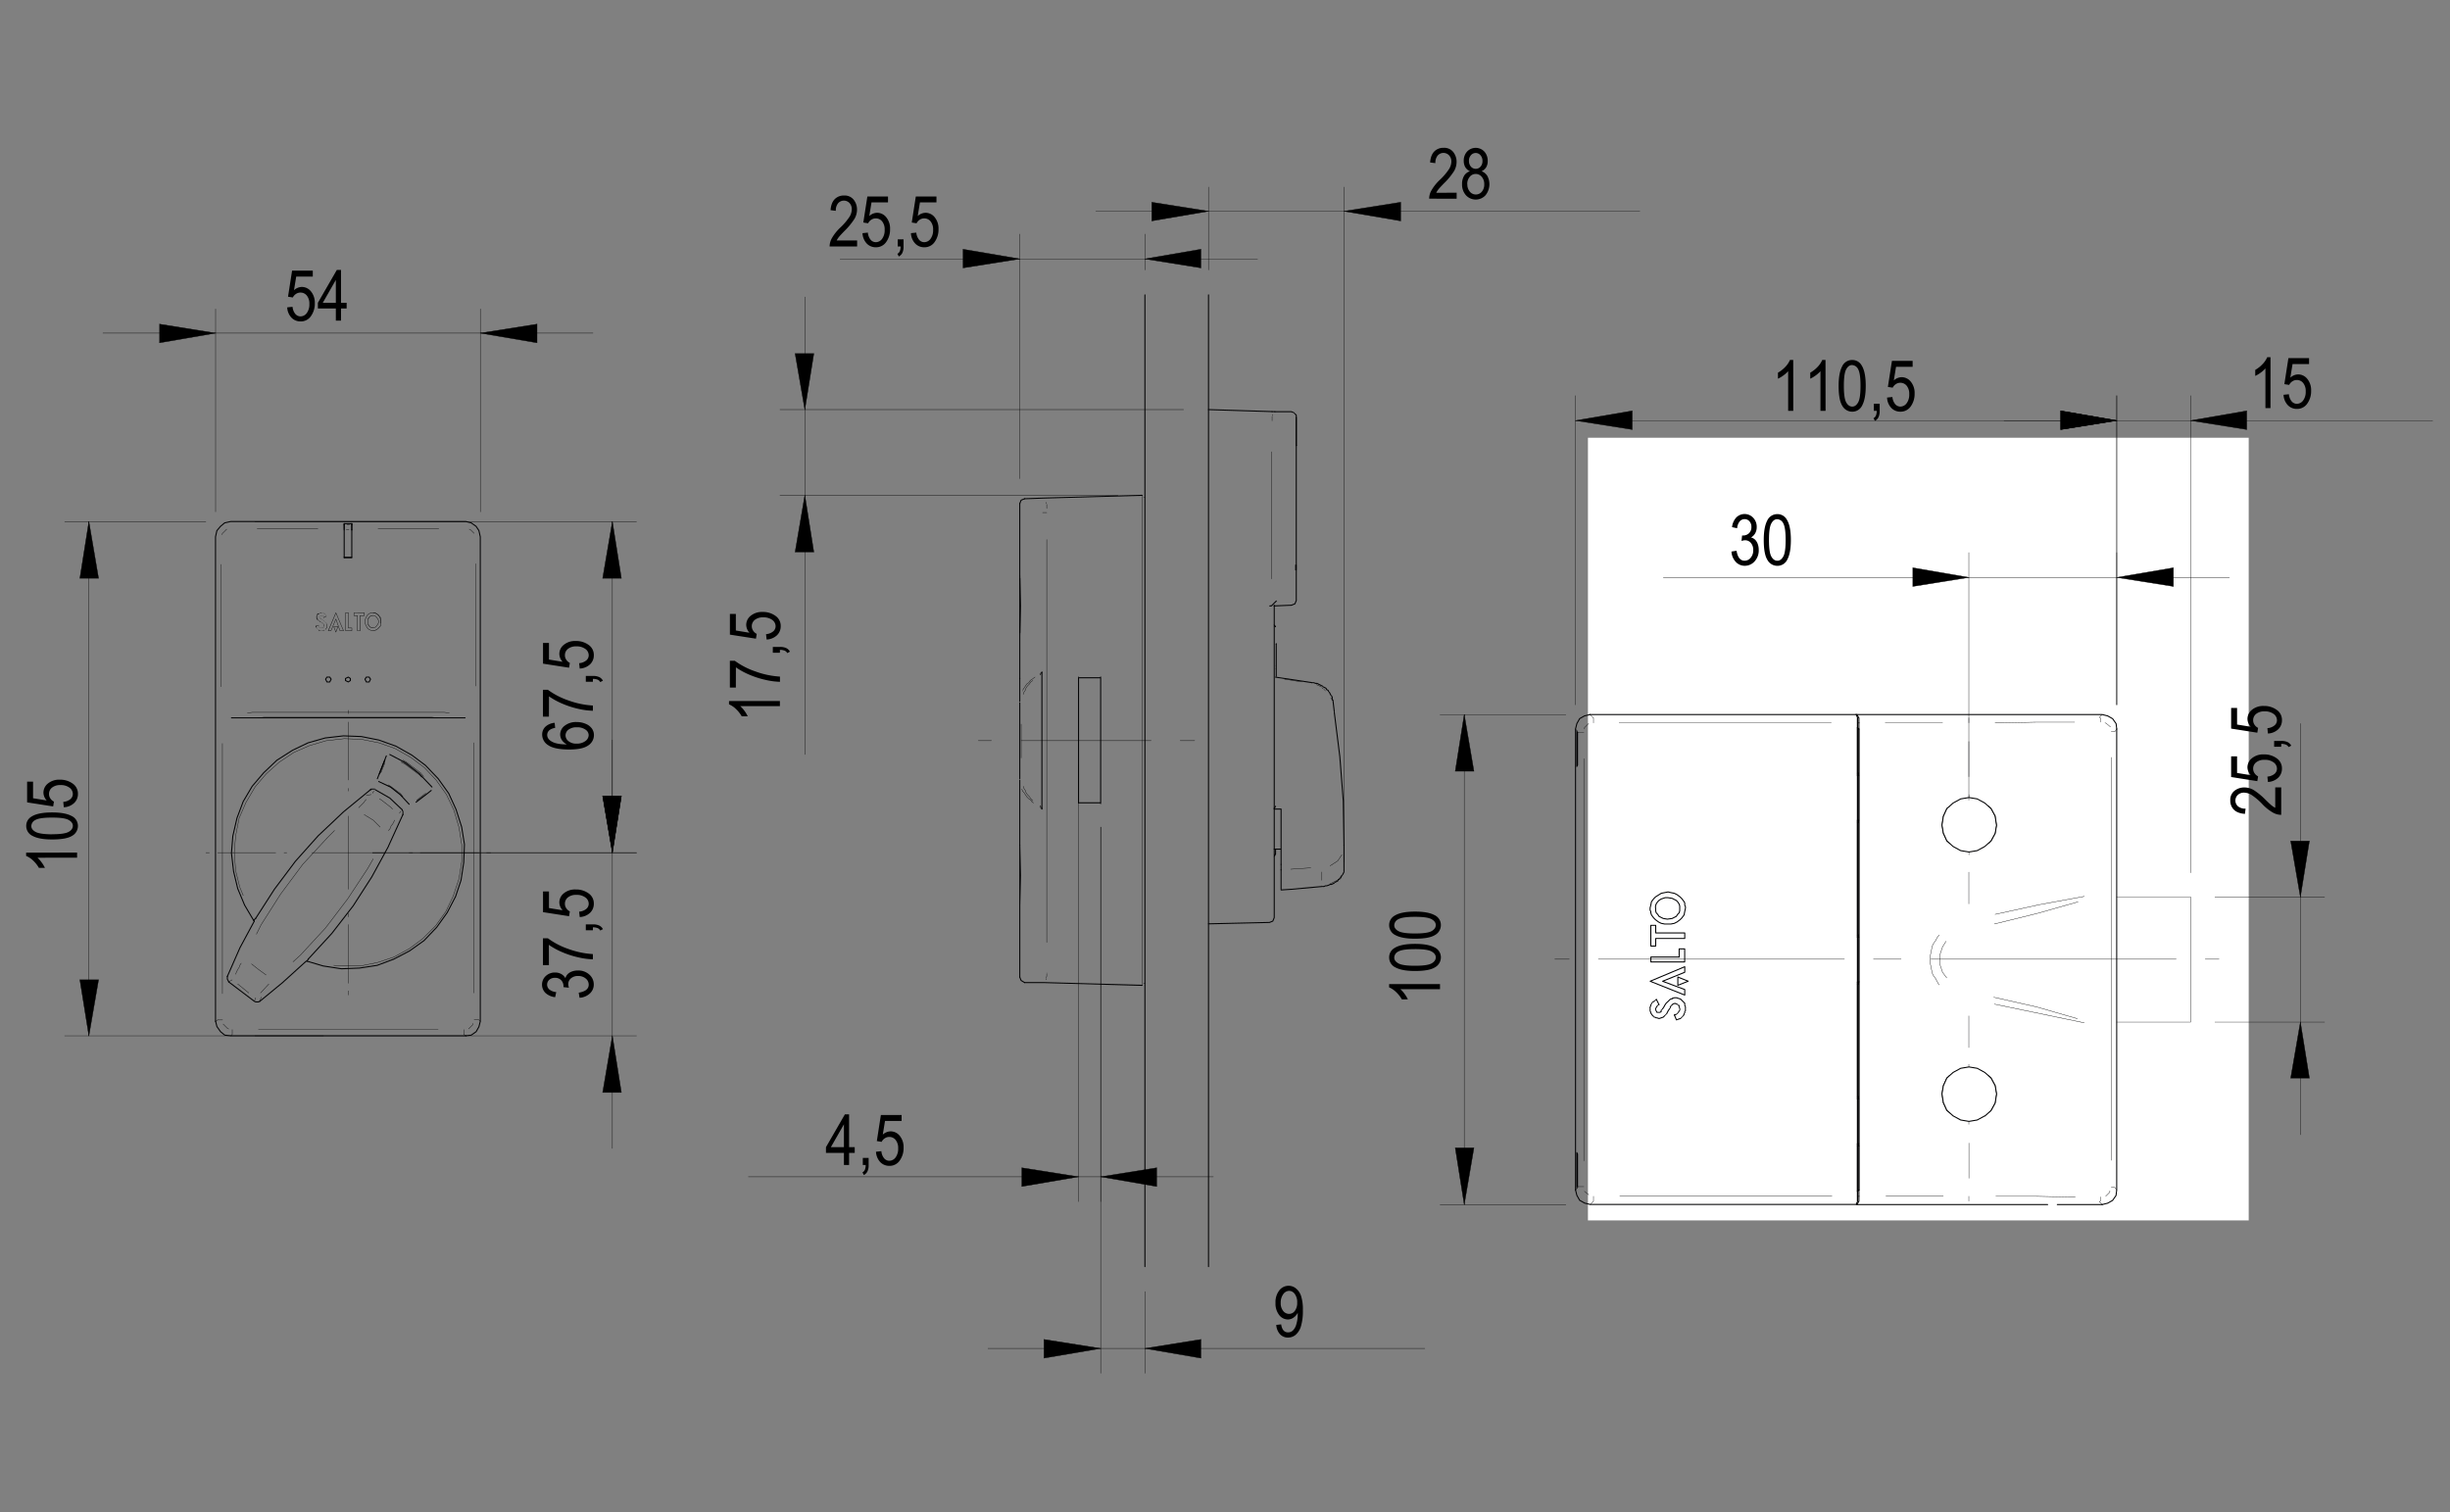 <svg xmlns="http://www.w3.org/2000/svg" xmlns:xlink="http://www.w3.org/1999/xlink" viewBox="0 0 1500 926"><rect x="0" y="0" width="1500" height="926" fill="#808080" stroke="none"/><defs><clipPath id="clip-path"><rect x="10" y="84.5" width="1480" height="757" fill="none"/></clipPath></defs><title>drawing_Locker lock</title><g id="Locker_lock" data-name="Locker lock"><rect x="972.21" y="268.03" width="404.55" height="479.23" fill="#fff"/><path d="M210.72,320.63v.85m0-.85h0m4.66,0v.85m0-.85h0m0,0h-4.66m4.66,20.74V324.43m-4.66,16.93h4.66" fill="none" stroke="#020203" stroke-linecap="round" stroke-linejoin="round" stroke-width="0.63"/><line x1="212.41" y1="321.47" x2="214.1" y2="321.47" fill="none" stroke="#020203" stroke-linecap="round" stroke-linejoin="round" stroke-width="0.23"/><path d="M210.72,324.43v16.93m4.66-19.89v3" fill="none" stroke="#020203" stroke-linecap="round" stroke-linejoin="round" stroke-width="0.63"/><line x1="213.68" y1="324.43" x2="211.98" y2="324.43" fill="none" stroke="#020203" stroke-linecap="round" stroke-linejoin="round" stroke-width="0.23"/><path d="M261.92,485.67l-7.2,5.51m7.2-5.51h0M264,484l-2.11,1.69m-26.24-20.31-3.38,8.46M245,486.52l5.5,5.93m-11.43-10.58,5.92,4.66m-13.12-8,7.2,3.38m9.31-14.81L238.64,462m18.2,11.85-8.46-6.77m16.08,14.81-7.62-8M210.72,323.59v-2.11m0,3h0" fill="none" stroke="#020203" stroke-linecap="round" stroke-linejoin="round" stroke-width="0.63"/><path d="M239.07,481.86l-1.69-.85m7.62,5.5-5.93-4.66m7.2,5.93L245,486.52m-12.27-14,2.54-6.34m25.39,20.31-5.5,3.81m1.69-16.51,1.69,2.11M248,467.47l8.89,6.35m-10.58-7.62,1.69,1.27m0,.43-2.54-1.27m11,7.62L248,467.9m10.15,8-1.69-1.69m-1.27,15.66,5.5-4.23m-25-18.62-2.54,6.34m12.27,12.7,1.27,1.69m-7.62-6.35,6.35,4.66m-7.62-5.5,1.27.85" fill="none" stroke="#020203" stroke-linecap="round" stroke-linejoin="round" stroke-width="0.23"/><path d="M210.3,497.1l16.5-13.55m-32.16,28.36L210.3,497.1m-29.63,30.47,14-15.66M168,544.5l12.69-16.92m-24.12,34.7L168,544.5m30,47-10.16-3M209,593.17l-11-1.69m22,1.27-11,.43m22-2.11-11,1.69m21.16-5.5L231,591.05m19.89-8.89-9.74,5.08m18.62-11.43-8.89,6.34m16.5-14.39-7.62,8m14-16.93-6.35,8.89m11.43-18.62-5.08,9.74M282.24,539l-3.39,10.15M283.93,528l-1.69,11m2.11-22-.43,11m-1.27-21.58L284.35,517m-5.08-21.16,3.39,10.58m-8-20.74,4.65,10.16m-11-19,6.35,8.89m-14-16.93,7.62,8M252.19,462.4l8.46,6.35m-18.2-11.85,9.73,5.5m-20.32-9.31,10.58,3.81M221.3,451l10.58,2.11m-21.58-2.54,11,.42m-22,.85,11-1.27m-21.58,4.23,10.58-3M179,459.43l9.73-4.66m-19,10.58,9.31-5.92M161.62,473l8-7.62m-15.23,16.08,7.19-8.46m-12.69,17.78,5.5-9.32m-9.31,19.47,3.81-10.15m-6.35,21.16,2.54-11m-3.39,21.58.85-10.58M143,533.5l-1.27-11m3.81,21.58L143,533.5m6.77,20.74-4.23-10.16m9.74,19.47-5.5-9.31m23.7,47-14.39,11.85m28.35-24.55-14,12.69m14.39-12.69h0M155.7,564h0" fill="none" stroke="#020203" stroke-linecap="round" stroke-linejoin="round" stroke-width="0.63"/><path d="M146.81,543.23l2.11,5.08m-4.65-15.23,2.54,10.15m-3.38-21.16.85,11m0-21.58-.85,10.58m3-21.16-2.11,10.58m6.34-20.31-4.23,9.73m9.73-19-5.5,9.32m12.27-17.35-6.77,8m14.81-15.23-8,7.2m16.93-13.12-8.89,5.92m18.62-10.16-9.73,4.23m19.89-7.2-10.16,3m21.16-4.23-11,1.27m21.58-.85-10.58-.42m21.16,2.54-10.58-2.11m20.31,5.5-9.73-3.39m19.47,8.89-9.74-5.5M259.81,470l-8.46-6.35m15.66,14L259.81,470m13.54,16.5L267,477.63m11,18.62-4.66-9.74m7.62,19.9-3-10.16M282.66,517,281,506.41m1.69,21.16V517M281,538.15l1.69-10.58m-5.08,20.74L281,538.15m-8,19.89,4.66-9.73m-11,18.62,6.34-8.89m-14,16.51,7.62-7.62m-16.08,14,8.46-6.34M241.19,586l9.31-5.08M231,589.36,241.19,586m-20.74,5.5L231,589.36m-21.58,2.11h11m-16.08-.42,5.08.42" fill="none" stroke="#020203" stroke-linecap="round" stroke-linejoin="round" stroke-width="0.23"/><path d="M146.82,580.47,155.7,564m-16.5,33.86,7.62-17.35m9.73-18.2-1.27,1.27m32.58,25,.85-1.27" fill="none" stroke="#020203" stroke-linecap="round" stroke-linejoin="round" stroke-width="0.63"/><path d="M239.07,494.14l1.27,1.27m-6.77-5.5,5.5,4.23m-6.77-5.08,1.27.85" fill="none" stroke="#020203" stroke-linecap="round" stroke-linejoin="round" stroke-width="0.23"/><path d="M238.65,488.64l7.62,7.2m-16.5-12.28,8.88,5.08" fill="none" stroke="#020203" stroke-linecap="round" stroke-linejoin="round" stroke-width="0.63"/><path d="M142.16,599.94,140,601.21M228.91,484.4l-.85,1.27" fill="none" stroke="#020203" stroke-linecap="round" stroke-linejoin="round" stroke-width="0.23"/><path d="M139.2,598.67v-.85m0,1.69v-.85m.43,1.69-.43-.85m.85,1.69-.42-.85" fill="none" stroke="#020203" stroke-linecap="round" stroke-linejoin="round" stroke-width="0.63"/><path d="M159.93,566.08,157,572m14.81-24.55-11.85,18.62m25.39-36.82-13.54,18.2m28.78-34.7-15.23,16.5m19.46-20.74-4.23,4.23m-56.28,83.79h0m.42-1.27-.42,1.27m.84-2.11-.42.85m.85-1.69-.43.85m1.27-2.11-.85,1.27m1.27-2.54-.42,1.27m1.27-2.54-.85,1.27m11.43,2.54,4.66,3.39M154,590.2l4.23,3.39m62.21-99.88-.85.85m1.69-1.69-.85.84m1.69-1.69-.85.85m1.69-1.69-.85.85m1.27-1.69-.42.85m1.27-1.69-.85.85" fill="none" stroke="#020203" stroke-linecap="round" stroke-linejoin="round" stroke-width="0.23"/><path d="M229.34,483.14h0m-.43,0h0m-.42,0h0m-.43,0h0m-.42,0h0m-.43,0h0m0,.42h0m-.42,0h0" fill="none" stroke="#020203" stroke-linecap="round" stroke-linejoin="round" stroke-width="0.63"/><path d="M244.57,497.95l.85-1.27m-21.16-9.74,3-.42" fill="none" stroke="#020203" stroke-linecap="round" stroke-linejoin="round" stroke-width="0.23"/><path d="M203.1,571.59l-14.39,15.66m27.51-32.58L203.1,571.59m24.55-34.7-11.43,17.78m21.58-36.39-10.16,18.62m19-38.09-8.89,19.47" fill="none" stroke="#020203" stroke-linecap="round" stroke-linejoin="round" stroke-width="0.63"/><path d="M159.51,608l5.08-5.5M152.32,608l-6.77-5.5m79.56-70.68,3.38-5.92m-15.66,24.55,12.27-18.62M199.29,568.2l13.54-17.77m-28.78,34.28,15.24-16.51M179.4,588.94l4.65-4.23m57.56-82.52h0m-.42.85.42-.85m-.85,1.69.43-.84m-.85,1.69.42-.85m-1.27,1.69.85-.85m-1.27,2.12.42-1.27m-.85,2.11.43-.84m-1.27,1.69.85-.85m-10.16-5.5-5.5-3.39m9.73,7.62-4.23-4.23M159.93,610.52l-.85,2.54" fill="none" stroke="#020203" stroke-linecap="round" stroke-linejoin="round" stroke-width="0.23"/><path d="M156.55,613.48l-.85-.42m1.69.42h-.85m1.69,0h-.85m1.69-.42-.85.42m-2.54-.42L140,601.21" fill="none" stroke="#020203" stroke-linecap="round" stroke-linejoin="round" stroke-width="0.63"/><line x1="155.7" y1="613.06" x2="156.55" y2="610.94" fill="none" stroke="#020203" stroke-linecap="round" stroke-linejoin="round" stroke-width="0.23"/><path d="M246.69,497.95v.85m0-1.27h0m0-.43h0m0-.42h0m-.42-.43h0m0-.42h0" fill="none" stroke="#020203" stroke-linecap="round" stroke-linejoin="round" stroke-width="0.63"/><path d="M257.69,473.4l1.69,2.12m-10.58-8.89,8.89,6.77m-11-8,2.11,1.27" fill="none" stroke="#020203" stroke-linecap="round" stroke-linejoin="round" stroke-width="0.23"/><path d="M132.85,628.72l-.85-3.39m3,6.35-2.11-3m4.65,5.08L135,631.68m6.34,2.54-3.81-.43m3.81.43H285.2M215.37,320.63h0m0,3.81h0m-4.66,16.93h4.66m21.16,121.46-5.5,14" fill="none" stroke="#020203" stroke-linecap="round" stroke-linejoin="round" stroke-width="0.63"/><line x1="132" y1="625.33" x2="133.27" y2="624.48" fill="none" stroke="#020203" stroke-linecap="round" stroke-linejoin="round" stroke-width="0.23"/><path d="M288.58,633.8l-3.38.42m6.34-2.54-3,2.11m4.66-5.08-1.69,3m2.54-6.35-.85,3.38m.85-3.38V328.67m-.85-3.81.85,3.81m-2.54-6.35,1.69,2.54m-4.66-4.66,3,2.11m-6.34-3,3.38.85m-3.38-.85H141.31m-3.81.85,3.81-.85m-6.35,3,2.54-2.11m-4.66,4.66,2.11-2.54m-3,6.35.85-3.81m-.85,3.81V625.33" fill="none" stroke="#020203" stroke-linecap="round" stroke-linejoin="round" stroke-width="0.63"/><path d="M290.28,624.49h3m-9.31,5.92v3m-141.77-3v3m-5.92-8.89h-3m8.89,8.89-.85.85m151.93-9.73.85.85M290.28,608V454.78m-.85,172.67v-.85M286.89,630l2.54-2.54m-131.19,3h110m-129.07-.85.85.43m-3.39-3,2.54,2.54m-3-174.36V608.4m149,25.81-1.27-.85" fill="none" stroke="#020203" stroke-linecap="round" stroke-linejoin="round" stroke-width="0.23"/><line x1="210.72" y1="324.01" x2="210.72" y2="324.01" fill="none" stroke="#020203" stroke-linecap="round" stroke-linejoin="round" stroke-width="0.63"/><path d="M135.38,345.59V420.5m.85-93.95-.42.85m3-3.39-2.54,2.54m27.93-3h-6.77m30,0H164.17m30.47,0h-7.2" fill="none" stroke="#020203" stroke-linecap="round" stroke-linejoin="round" stroke-width="0.23"/><path d="M210.72,320.63V324m0-3.39h0" fill="none" stroke="#020203" stroke-linecap="round" stroke-linejoin="round" stroke-width="0.63"/><path d="M238.65,323.59h-7.2m30.47,0H238.65m30,0h-6.77m26.24.85-.85-.43m3,2.54-2.11-2.11" fill="none" stroke="#020203" stroke-linecap="round" stroke-linejoin="round" stroke-width="0.23"/><path d="M141.73,439.54h143M215.37,324v-3.39" fill="none" stroke="#020203" stroke-linecap="round" stroke-linejoin="round" stroke-width="0.63"/><path d="M272.08,436.16l3,.43m-22.43-.43h19.47m-39.36,0h19.89m-39.35,0h19.46m-39.35,0h19.89m-39.36,0h19.47m-38.93,0H173.9m-22.43.43,3-.43m136.69-16.08V345.17m-129.5,94-4.23.42m24.55-.42H161.62m41.05,0H181.94m41.47,0H202.68m41.47,0H223.41m41,0H244.15m24.12.42-3.81-.42" fill="none" stroke="#020203" stroke-linecap="round" stroke-linejoin="round" stroke-width="0.23"/><path d="M214.53,416.69l-1.27.85m1.27-2.11v1.27m-1.27-2.11,1.27.85m-3,0,1.69-.85m-1.69,2.11v-1.27m1.69,2.11-1.69-.85M226,414.58l.84,1.27m-2.54-1.27H226m-2.54,1.27.85-1.27m0,3-.85-1.69m2.54,1.69h-1.69m2.54-1.69-.84,1.69m-24.13-3,.85,1.27m-2.54-1.27h1.69m-2.54,1.27.85-1.27m0,3-.85-1.69m2.54,1.69h-1.69m2.54-1.69-.85,1.69" fill="none" stroke="#020203" stroke-linecap="round" stroke-linejoin="round" stroke-width="0.63"/><path d="M233.14,380.72v.85m0-2.11v1.27m0-2.11v.85m-.42-1.69.42.85m-1.27-1.69.85.85M231,376.06l.85.85m-1.69-1.27.85.42m-1.69-.85.85.43m-1.69-.43h.85m-22.43,8.46h-2.54m1.27,3.39,1.27-3.39m-2.54,0,1.27,3.39m-1.27-3.39,1.27,3.39m2.54-.85-2.54-7.2m-4.66,7.2,4.66-11m2.54,11-2.54-7.2m0,0-3,7.2m0,0H201m0,0,4.66-11m0,0,4.66,11m0,0h-2.11m5.08-11v9.31m-1.69,1.69v-11m3.81,9.31v1.69m-2.12-1.69h2.12m0,0v1.69m0,0h-3.81m0,0v-11m0,0h1.69m0,0v9.31m-16.92-9.31h0m0,0h0m0,0h0m-.43,0h0m0,0h0m-.42.43h0m-.85.42.85-.42m-1.69,1.69.85-1.27m-.43,2.54-.42-1.27m.85,2.54-.43-1.27m.85,1.27h0m0,.43h0m.43,0h0m0,0h0m0,0h0m.42.42h0m.43,0h0m.42.42h0m.42,0h0m0,.43h0m0,0h0m.43,0h0m0,0h0m0,0h0m0,0h0m0,0h0m.42.42h0m0,0h0m.43.43h0m0,.85v-.85m0,.85h0m0,.42h0m-.43.43h0m0,0h0m-.42,0h0m0,.42h0m0,0h0m-.43,0h0m0,0h0m0,0h0m-.42,0h0m0,0h0m0,0h0m0,0h0m-3.39-1.27,1.69-.43m-1.27,1.27-.43-.85m.43,1.27h0m.42.43h0m.43.42h0m.42.42h0m.43,0h0m0,.43h0m.42,0h0m.43,0h0m0,0h0m.42,0h0m0,0h0m0,0h0m.42,0h0m0,0h0m0,0h0m0-9.31h0m0,0h0m.43.42h0m0,0h0m0,0h0m.42,0h0m0,.43h0m0,.42h0m1.69-1.27h0m-.42-.42h0m-.43-.43h0m0-.42h0m-.42,0h0m-.43-.43h0m-.42,0h0m0,0h0m-.43,0h0m-.42,0h0m-.85,0h.85m-1.27.43h0m-.43,0h0m-.85.42.85-.42m-.85,1.27v-.85m-.42,1.27h0m0,.85v-.85m0,1.27h0m.42.85-.42-.85m.85,1.27h0m.42.43h0m.43,0h0m.85.42-.85-.42m1.27.84h0m.42.43h0m.43,0h0m0,.42h0m.42,0h0m.43.43h0m0,.85v-.85m0,1.27h0m-.43,0h0m0,.43h0m0,0h0m-.42,0h0m0,.42h0m-.43,0h0m0,0h0m-.42,0h0m0,0h0m-.42,0h0m-.43-.42h0m-.42,0h0m0-.43h0m-.43-.42h0m0-.43h0m4.66-5.5-1.69.85m-4.66,5.93v-.85m.43,1.27h0m.42.43h0m.43.42h0m.42.42h0m.85.43-.85-.43m.85.43h0m.43,0h0m.42,0h0m.42,0h0m.43,0h0m.85-.43-.85.43m1.27-.43h0m.43-.42h0m.85-1.27-.85,1.27m.85-2.54v1.27m0-2.12v.85m-.43-1.27h0m-.42-.43h0m-.43-.42h0m-.42-.42h0m-.43-.43h0m-.42-.42h0m-.43,0h0m0,0h0m-.42-.43h0m-.42,0h0m0-.42h0m-.43,0h0m0,0h0m0-.43h0m-.42-.42h0m.42-.43h0m0,0h0m.43-.42h0m.42,0h0m.42,0h0m0,0h0m.43.42h0m.42,0h0m0,.43h0m0,.42h0m-4.66,5.08,1.69-.43m25.39-5.92v9.31m2.54-11v1.69m-2.54,9.31h-1.69m0,0v-9.31m0,0h-2.11m0,0v-1.69m0,0H223m0,0v1.69m0,0h-2.54m0,0v9.31m0-9.31h0" fill="none" stroke="#020203" stroke-linecap="round" stroke-linejoin="round" stroke-width="0.23"/><path d="M228.49,384.53h0m0-7.62h0m0,9.31h0m0,0h0m1.69-.42-1.69.42m3.39-1.69-1.69,1.27m3-3-1.27,1.69m1.27-3.81v2.11m-.42-4.23.42,2.11m-1.27-3.81.85,1.69m-2.54-3,1.69,1.27m-3.39-1.69,1.69.43m-3.39,1.69,1.69-.43m-2.54,1.27.85-.84m-1.69,2.11.84-1.27m-.84,2.54v-1.27m0,2.54v-1.27m.84,2.54-.84-1.27m1.69,2.12-.85-.85m2.54,1.27-1.69-.42m3,0-1.27.42m2.11-1.27-.85.85m1.69-2.12-.85,1.27m1.27-2.54-.43,1.27m0-2.54.43,1.27m-1.27-2.54.85,1.27m-1.69-2.11.85.84m-2.11-1.27,1.27.43m-1.69-.43h0m0,0h0m-.43,0h0m0,0h0m-.42,0h0m0,0h0m0,0h0m-.43.43h0m0,0h0m0,0h0m-.42,0h0m0,.42h0m0,0h0m-.43,0h0m0,0h0m0,.42h0m-.42,0h0m0,0h0m0,.43h0m0,0h0m0,.42h0m-.42,0h0m0,0h0m0,.43h0m0,0h0m0,0h0m0,.42h0m0,0h0m0,.43h0m0,0h0m0,.42h0m0,0h0m0,0h0m0,.43h0m0,0h0m0,.42h0m0,0h0m0,0h0m0,.42h0m0,0h0m0,.43h0m0,0h0m.42,0h0m0,.42h0m0,0h0m0,.43h0m.42,0h0m0,0h0m0,.42h0m0,0h0m.43,0h0m0,0h0m0,.43h0m.42,0h0m0,0h0m0,0h0m.43.42h0m0,0h0m.42,0h0m0,0h0m0,0h0m.43,0h0m0,0h0m.42,0h0m-1.27-9.31h1.27m-2.11.43.85-.43m-1.69.85.85-.42m-1.69,1.27.85-.85m-1.27,1.69.42-.85m-.85,1.69.43-.85m-.85,2.11.42-1.27m-.42,2.11v-.85m0,1.69v-.85m.42,2.11-.42-1.27m.85,2.11-.43-.85m.85,1.69-.42-.85m1.27,1.69-.85-.85m1.69,1.27-.85-.43m1.69.85-.85-.42m2.11.42h-1.27m2.11,0h-.85m1.69-.42-.85.42m1.69-.85-.85.43m1.69-1.27-.85.85m1.69-1.69-.85.85m1.27-1.69-.42.85m.42-2.11v1.27" fill="none" stroke="#020203" stroke-linecap="round" stroke-linejoin="round" stroke-width="0.23"/><line x1="48.91" y1="599.94" x2="54.42" y2="634.22"/><line x1="48.91" y1="599.94" x2="54.42" y2="634.22" fill="none" stroke="#000" stroke-linecap="round" stroke-linejoin="round" stroke-width="0.23"/><line x1="54.42" y1="634.22" x2="60.34" y2="599.94"/><line x1="54.42" y1="634.22" x2="60.34" y2="599.94" fill="none" stroke="#000" stroke-linecap="round" stroke-linejoin="round" stroke-width="0.23"/><line x1="60.34" y1="599.94" x2="48.91" y2="599.94" fill="none" stroke="#000" stroke-linecap="round" stroke-linejoin="round" stroke-width="0.23"/><polygon points="48.91 599.94 54.42 634.22 60.34 599.94 48.91 599.94" fill-rule="evenodd"/><line x1="48.91" y1="354.06" x2="54.42" y2="319.35"/><line x1="48.91" y1="354.06" x2="54.42" y2="319.35" fill="none" stroke="#000" stroke-linecap="round" stroke-linejoin="round" stroke-width="0.23"/><line x1="54.42" y1="319.36" x2="60.34" y2="354.06"/><line x1="54.42" y1="319.36" x2="60.34" y2="354.06" fill="none" stroke="#000" stroke-linecap="round" stroke-linejoin="round" stroke-width="0.23"/><line x1="60.34" y1="354.06" x2="48.91" y2="354.06" fill="none" stroke="#000" stroke-linecap="round" stroke-linejoin="round" stroke-width="0.23"/><polygon points="48.91 354.06 54.42 319.35 60.34 354.06 48.91 354.06" fill-rule="evenodd"/><line x1="198.02" y1="634.22" x2="39.6" y2="634.22" fill="none" stroke="#000" stroke-linecap="round" stroke-linejoin="round" stroke-width="0.23"/><line x1="126.08" y1="319.36" x2="39.61" y2="319.36" fill="none" stroke="#000" stroke-linecap="round" stroke-linejoin="round" stroke-width="0.23"/><path d="M47.2,522.05v3.13H22.92a16.68,16.68,0,0,1,2.59,2.9,18.78,18.78,0,0,1,2,3.34H23.83a19.16,19.16,0,0,0-3.62-4.56A13.74,13.74,0,0,0,16,524.08v-2Z"/><path d="M31.89,514q-7.81,0-11.83-2.11a6.69,6.69,0,0,1-4-6.21A6.5,6.5,0,0,1,19.3,500q3.94-2.54,12.6-2.54,7.77,0,11.8,2.1a6.68,6.68,0,0,1,4,6.22,6.9,6.9,0,0,1-3.56,6Q40.62,514,31.89,514Zm0-3.2q7.56,0,10.14-1.45t2.57-3.72q0-2.14-2.61-3.59t-10.11-1.44q-7.58,0-10.15,1.45a4.29,4.29,0,0,0-2.56,3.77q0,2.12,2.61,3.55T31.88,510.85Z"/><path d="M39.07,494.28,38.73,491a7.84,7.84,0,0,0,4.41-1.72,4.14,4.14,0,0,0,1.45-3.12,4.76,4.76,0,0,0-2-3.83A8.81,8.81,0,0,0,37,480.71a7.75,7.75,0,0,0-5.16,1.55A4.91,4.91,0,0,0,30,486.17a4.82,4.82,0,0,0,.8,2.66,5.55,5.55,0,0,0,2.22,2l-.47,2.94-15.95-2.48V478.61h3.64v10.15l8.35,1.36a7.25,7.25,0,0,1-2-4.8,7.15,7.15,0,0,1,2.72-5.56,10.82,10.82,0,0,1,7.34-2.36,12.94,12.94,0,0,1,7.81,2.36,7.44,7.44,0,0,1,3.25,6.34,7.54,7.54,0,0,1-2.3,5.58A9.78,9.78,0,0,1,39.07,494.28Z"/><line x1="54.42" y1="634.22" x2="54.42" y2="319.36" fill="none" stroke="#000" stroke-linecap="round" stroke-linejoin="round" stroke-width="0.23"/><line x1="97.72" y1="198.46" x2="132" y2="203.97"/><line x1="97.72" y1="198.46" x2="132" y2="203.97" fill="none" stroke="#000" stroke-linecap="round" stroke-linejoin="round" stroke-width="0.23"/><line x1="132" y1="203.96" x2="97.72" y2="209.89"/><line x1="132" y1="203.96" x2="97.72" y2="209.89" fill="none" stroke="#000" stroke-linecap="round" stroke-linejoin="round" stroke-width="0.23"/><line x1="97.72" y1="209.89" x2="97.72" y2="198.46" fill="none" stroke="#000" stroke-linecap="round" stroke-linejoin="round" stroke-width="0.23"/><polygon points="97.72 198.46 132 203.97 97.72 209.89 97.72 198.46" fill-rule="evenodd"/><line x1="328.79" y1="198.46" x2="294.08" y2="203.97"/><line x1="328.79" y1="198.46" x2="294.08" y2="203.97" fill="none" stroke="#000" stroke-linecap="round" stroke-linejoin="round" stroke-width="0.23"/><line x1="294.09" y1="203.96" x2="328.79" y2="209.89"/><line x1="294.09" y1="203.96" x2="328.79" y2="209.89" fill="none" stroke="#000" stroke-linecap="round" stroke-linejoin="round" stroke-width="0.23"/><line x1="328.79" y1="209.89" x2="328.79" y2="198.46" fill="none" stroke="#000" stroke-linecap="round" stroke-linejoin="round" stroke-width="0.23"/><polygon points="328.79 198.46 294.08 203.97 328.79 209.89 328.79 198.46" fill-rule="evenodd"/><line x1="132" y1="313.43" x2="132" y2="189.15" fill="none" stroke="#000" stroke-linecap="round" stroke-linejoin="round" stroke-width="0.23"/><line x1="294.09" y1="313.43" x2="294.09" y2="189.15" fill="none" stroke="#000" stroke-linecap="round" stroke-linejoin="round" stroke-width="0.23"/><path d="M175.84,188.2l3.28-.34a7.84,7.84,0,0,0,1.73,4.41,4.14,4.14,0,0,0,3.12,1.45,4.76,4.76,0,0,0,3.83-2,8.81,8.81,0,0,0,1.61-5.59,7.75,7.75,0,0,0-1.56-5.16,4.91,4.91,0,0,0-3.91-1.83,4.83,4.83,0,0,0-2.66.79,5.55,5.55,0,0,0-2,2.22l-2.94-.47,2.48-15.95H191.5v3.64H181.35L180,177.69a7.25,7.25,0,0,1,4.81-2,7.15,7.15,0,0,1,5.56,2.72,10.82,10.82,0,0,1,2.36,7.34,12.94,12.94,0,0,1-2.36,7.81,7.44,7.44,0,0,1-6.34,3.25,7.55,7.55,0,0,1-5.58-2.3A9.78,9.78,0,0,1,175.84,188.2Z"/><path d="M205.62,196.32v-7.43h-11V185.4l11.6-20.11h2.56V185.4h3.45v3.49h-3.45v7.43Zm0-10.92v-14l-8,14Z"/><line x1="63.02" y1="203.96" x2="363.07" y2="203.96" fill="none" stroke="#000" stroke-linecap="round" stroke-linejoin="round" stroke-width="0.23"/><line x1="235.69" y1="522.07" x2="190.83" y2="522.07" fill="none" stroke="#000" stroke-linecap="round" stroke-linejoin="round" stroke-width="0.23"/><line x1="213.26" y1="499.64" x2="213.26" y2="544.5" fill="none" stroke="#000" stroke-linecap="round" stroke-linejoin="round" stroke-width="0.23"/><line x1="250.5" y1="522.07" x2="252.61" y2="522.07" fill="none" stroke="#000" stroke-linecap="round" stroke-linejoin="round" stroke-width="0.23"/><line x1="257.27" y1="522.07" x2="293.24" y2="522.07" fill="none" stroke="#000" stroke-linecap="round" stroke-linejoin="round" stroke-width="0.23"/><line x1="297.89" y1="522.07" x2="300.44" y2="522.07" fill="none" stroke="#000" stroke-linecap="round" stroke-linejoin="round" stroke-width="0.23"/><line x1="213.26" y1="484.4" x2="213.26" y2="482.71" fill="none" stroke="#000" stroke-linecap="round" stroke-linejoin="round" stroke-width="0.23"/><line x1="213.26" y1="477.63" x2="213.26" y2="442.08" fill="none" stroke="#000" stroke-linecap="round" stroke-linejoin="round" stroke-width="0.23"/><line x1="213.26" y1="437" x2="213.26" y2="434.89" fill="none" stroke="#000" stroke-linecap="round" stroke-linejoin="round" stroke-width="0.23"/><line x1="175.59" y1="522.07" x2="173.9" y2="522.07" fill="none" stroke="#000" stroke-linecap="round" stroke-linejoin="round" stroke-width="0.23"/><line x1="168.82" y1="522.07" x2="133.27" y2="522.07" fill="none" stroke="#000" stroke-linecap="round" stroke-linejoin="round" stroke-width="0.23"/><line x1="128.19" y1="522.07" x2="126.08" y2="522.07" fill="none" stroke="#000" stroke-linecap="round" stroke-linejoin="round" stroke-width="0.23"/><line x1="213.26" y1="559.31" x2="213.26" y2="561.43" fill="none" stroke="#000" stroke-linecap="round" stroke-linejoin="round" stroke-width="0.23"/><line x1="213.26" y1="566.08" x2="213.26" y2="602.06" fill="none" stroke="#000" stroke-linecap="round" stroke-linejoin="round" stroke-width="0.23"/><line x1="213.26" y1="606.71" x2="213.26" y2="609.25" fill="none" stroke="#000" stroke-linecap="round" stroke-linejoin="round" stroke-width="0.23"/><line x1="380.42" y1="668.92" x2="374.92" y2="634.22"/><line x1="380.42" y1="668.92" x2="374.92" y2="634.22" fill="none" stroke="#000" stroke-linecap="round" stroke-linejoin="round" stroke-width="0.23"/><line x1="374.92" y1="634.22" x2="368.99" y2="668.92"/><line x1="374.92" y1="634.22" x2="368.99" y2="668.92" fill="none" stroke="#000" stroke-linecap="round" stroke-linejoin="round" stroke-width="0.23"/><line x1="368.99" y1="668.92" x2="380.42" y2="668.92" fill="none" stroke="#000" stroke-linecap="round" stroke-linejoin="round" stroke-width="0.23"/><polygon points="380.42 668.92 374.92 634.22 368.99 668.92 380.42 668.92" fill-rule="evenodd"/><line x1="380.42" y1="487.37" x2="374.92" y2="522.07"/><line x1="380.42" y1="487.37" x2="374.92" y2="522.07" fill="none" stroke="#000" stroke-linecap="round" stroke-linejoin="round" stroke-width="0.23"/><line x1="374.92" y1="522.07" x2="368.99" y2="487.37"/><line x1="374.92" y1="522.07" x2="368.99" y2="487.37" fill="none" stroke="#000" stroke-linecap="round" stroke-linejoin="round" stroke-width="0.23"/><line x1="368.99" y1="487.37" x2="380.42" y2="487.37" fill="none" stroke="#000" stroke-linecap="round" stroke-linejoin="round" stroke-width="0.23"/><polygon points="380.42 487.37 374.92 522.07 368.99 487.37 380.42 487.37" fill-rule="evenodd"/><line x1="156.12" y1="634.22" x2="389.73" y2="634.22" fill="none" stroke="#000" stroke-linecap="round" stroke-linejoin="round" stroke-width="0.23"/><line x1="228.07" y1="522.07" x2="389.73" y2="522.07" fill="none" stroke="#000" stroke-linecap="round" stroke-linejoin="round" stroke-width="0.23"/><path d="M354.83,610.93l-.51-3.11q6.12-1,6.12-4.94a4.77,4.77,0,0,0-1.81-3.71,6.92,6.92,0,0,0-4.7-1.57,6.42,6.42,0,0,0-4.37,1.44,4.51,4.51,0,0,0-1.65,3.54,7.45,7.45,0,0,0,.42,2.2l-3.34-.36,0-.49a5.15,5.15,0,0,0-1.42-3.76,5.05,5.05,0,0,0-3.78-1.45,5,5,0,0,0-3.5,1.21,3.85,3.85,0,0,0-1.32,2.95,3.93,3.93,0,0,0,1.39,3,7.55,7.55,0,0,0,4.2,1.58l-.68,3.11a10.29,10.29,0,0,1-6-2.67,7.19,7.19,0,0,1,.25-10.27,8,8,0,0,1,5.75-2.16,7.5,7.5,0,0,1,3.74.92,6.62,6.62,0,0,1,2.56,2.56,5.68,5.68,0,0,1,1.4-2.51,7.05,7.05,0,0,1,2.6-1.6,10.32,10.32,0,0,1,3.64-.61,9.88,9.88,0,0,1,7,2.52,8,8,0,0,1,2.72,6,7.35,7.35,0,0,1-2.37,5.53A10,10,0,0,1,354.83,610.93Z"/><path d="M336.08,590.95h-3.66V574.5h3A46.43,46.43,0,0,0,347.84,581,53,53,0,0,0,363,584.19v3.2a45.34,45.34,0,0,1-9.08-1.24,54.93,54.93,0,0,1-9.89-3.22,43.83,43.83,0,0,1-8-4.41Z"/><path d="M363,569.59h-4.34V566H363a8.68,8.68,0,0,1,3.95.74,5.1,5.1,0,0,1,2.19,2.16l-1.63.87a3.29,3.29,0,0,0-1.51-1.44,7.54,7.54,0,0,0-3-.53Z"/><path d="M354.92,561.5l-.34-3.28a7.84,7.84,0,0,0,4.41-1.73,4.13,4.13,0,0,0,1.45-3.12,4.76,4.76,0,0,0-2-3.83,8.81,8.81,0,0,0-5.59-1.61,7.75,7.75,0,0,0-5.16,1.56,4.91,4.91,0,0,0-1.83,3.9,4.83,4.83,0,0,0,.8,2.66,5.55,5.55,0,0,0,2.22,2l-.47,2.94-15.95-2.48V545.84h3.64V556l8.35,1.36a7.25,7.25,0,0,1-2-4.81,7.15,7.15,0,0,1,2.72-5.56,10.82,10.82,0,0,1,7.34-2.36,12.93,12.93,0,0,1,7.81,2.36,7.44,7.44,0,0,1,3.25,6.34,7.55,7.55,0,0,1-2.3,5.58A9.79,9.79,0,0,1,354.92,561.5Z"/><line x1="374.92" y1="703.2" x2="374.92" y2="453.08" fill="none" stroke="#000" stroke-linecap="round" stroke-linejoin="round" stroke-width="0.23"/><line x1="380.42" y1="487.37" x2="374.92" y2="522.07"/><line x1="380.42" y1="487.37" x2="374.92" y2="522.07" fill="none" stroke="#000" stroke-linecap="round" stroke-linejoin="round" stroke-width="0.23"/><line x1="374.92" y1="522.07" x2="368.99" y2="487.37"/><line x1="374.92" y1="522.07" x2="368.99" y2="487.37" fill="none" stroke="#000" stroke-linecap="round" stroke-linejoin="round" stroke-width="0.23"/><line x1="368.99" y1="487.37" x2="380.42" y2="487.37" fill="none" stroke="#000" stroke-linecap="round" stroke-linejoin="round" stroke-width="0.23"/><polygon points="380.42 487.37 374.92 522.07 368.99 487.37 380.42 487.37" fill-rule="evenodd"/><line x1="380.42" y1="354.06" x2="374.92" y2="319.35"/><line x1="380.42" y1="354.06" x2="374.92" y2="319.35" fill="none" stroke="#000" stroke-linecap="round" stroke-linejoin="round" stroke-width="0.23"/><line x1="374.92" y1="319.36" x2="368.99" y2="354.06"/><line x1="374.92" y1="319.36" x2="368.99" y2="354.06" fill="none" stroke="#000" stroke-linecap="round" stroke-linejoin="round" stroke-width="0.23"/><line x1="368.99" y1="354.06" x2="380.42" y2="354.06" fill="none" stroke="#000" stroke-linecap="round" stroke-linejoin="round" stroke-width="0.23"/><polygon points="380.42 354.06 374.92 319.35 368.99 354.06 380.42 354.06" fill-rule="evenodd"/><line x1="228.07" y1="522.07" x2="389.73" y2="522.07" fill="none" stroke="#000" stroke-linecap="round" stroke-linejoin="round" stroke-width="0.23"/><line x1="156.12" y1="319.36" x2="389.73" y2="319.36" fill="none" stroke="#000" stroke-linecap="round" stroke-linejoin="round" stroke-width="0.23"/><path d="M339.59,442.59l.3,3.11A7.37,7.37,0,0,0,336.5,447a3.8,3.8,0,0,0-1.48,3q0,2.73,3.39,4.37,2.92,1.42,8.64,1.44a8,8,0,0,1-3.08-2.71,6.27,6.27,0,0,1-1-3.45,6.68,6.68,0,0,1,2.74-5.28,11.19,11.19,0,0,1,7.33-2.26,13.67,13.67,0,0,1,5.64,1.13,8.61,8.61,0,0,1,3.74,2.91,6.83,6.83,0,0,1,1.21,3.92,7.54,7.54,0,0,1-3.47,6.35q-3.47,2.5-11.58,2.5-9,0-12.82-2.56a7.64,7.64,0,0,1-3.82-6.55,6.55,6.55,0,0,1,2-4.85A9.36,9.36,0,0,1,339.59,442.59ZM353,455.33a8.58,8.58,0,0,0,5.41-1.59,4.6,4.6,0,0,0,2-3.68,4.12,4.12,0,0,0-1.93-3.29,8.62,8.62,0,0,0-5.29-1.45,8.08,8.08,0,0,0-5.12,1.44,4.34,4.34,0,0,0-1.82,3.51,4.51,4.51,0,0,0,1.81,3.54A7.4,7.4,0,0,0,353,455.33Z"/><path d="M336.08,438.8h-3.66V422.35h3a46.43,46.43,0,0,0,12.46,6.48A53,53,0,0,0,363,432v3.2A45.34,45.34,0,0,1,354,434a54.93,54.93,0,0,1-9.89-3.22,43.83,43.83,0,0,1-8-4.41Z"/><path d="M363,417.44h-4.34v-3.56H363a8.68,8.68,0,0,1,3.95.74,5.1,5.1,0,0,1,2.19,2.16l-1.63.87a3.29,3.29,0,0,0-1.51-1.44,7.54,7.54,0,0,0-3-.53Z"/><path d="M354.92,409.35l-.34-3.28a7.84,7.84,0,0,0,4.41-1.73,4.13,4.13,0,0,0,1.45-3.12,4.76,4.76,0,0,0-2-3.83,8.81,8.81,0,0,0-5.59-1.61,7.75,7.75,0,0,0-5.16,1.56,4.91,4.91,0,0,0-1.83,3.9,4.83,4.83,0,0,0,.8,2.66,5.55,5.55,0,0,0,2.22,2l-.47,2.94-15.95-2.48V393.69h3.64v10.16l8.35,1.36a7.25,7.25,0,0,1-2-4.81,7.15,7.15,0,0,1,2.72-5.56,10.82,10.82,0,0,1,7.34-2.36,12.93,12.93,0,0,1,7.81,2.36,7.44,7.44,0,0,1,3.25,6.34,7.55,7.55,0,0,1-2.3,5.58A9.79,9.79,0,0,1,354.92,409.35Z"/><line x1="374.92" y1="522.07" x2="374.92" y2="319.35" fill="none" stroke="#000" stroke-linecap="round" stroke-linejoin="round" stroke-width="0.23"/><path d="M781.37,394.26h0m0,.42v13.54m0,0v.85m0,0v5.08M673.87,492h0m0-77.45h0m-13.54,77h13.54m0,0V415m-13.54,76.6V415m0,0h13.54M793.64,255.88h0m0,0V272.8m-14.81-20.73h0m14.81,20.73h0m-14.81-20.73h0m-38.93-71.52v595m-38.93,0v-595" fill="none" stroke="#020203" stroke-linecap="round" stroke-linejoin="round" stroke-width="0.63"/><path d="M780.94,394.68h0m0,13.12h0m0,1.69h0" fill="none" stroke="#020203" stroke-linecap="round" stroke-linejoin="round" stroke-width="0.23"/><path d="M784.33,529.26V495.41m-3.38-1.69L780.1,495m.85,27.93v-3m-.85,0h4.23m0-24.54H780.1m1.27-101.15h0" fill="none" stroke="#020203" stroke-linecap="round" stroke-linejoin="round" stroke-width="0.63"/><path d="M802.53,531.38l-12.27.84M797,417.54l-10.58-1.69m19.46,3.38h0m1.27.43-1.27-.43m2.11.85-.84-.43m1.69.85-.85-.42m1.27.85h0m.85.85-.85-.85m1.27,1.27h0m.85.43-.85-.43m.85.85h0" fill="none" stroke="#020203" stroke-linecap="round" stroke-linejoin="round" stroke-width="0.23"/><path d="M822.84,517.42v14m-38.51,1.27v-3.39" fill="none" stroke="#020203" stroke-linecap="round" stroke-linejoin="round" stroke-width="0.63"/><path d="M819,527.15l-4.66,3m7.2-6.77L819,527.15" fill="none" stroke="#020203" stroke-linecap="round" stroke-linejoin="round" stroke-width="0.23"/><path d="M822.42,490.33l.42,27.09m-2.54-54.17,2.11,27.08m-5.5-54.17,3.39,27.09" fill="none" stroke="#020203" stroke-linecap="round" stroke-linejoin="round" stroke-width="0.63"/><path d="M820.73,536.88l.85-.85m-2.12,2.54,1.27-1.69m-6.35,4.23,5.08-2.54M809.3,539v-5.08M803,418.38h0m11.85,8.89.43.85m-.85-.85h0" fill="none" stroke="#020203" stroke-linecap="round" stroke-linejoin="round" stroke-width="0.23"/><path d="M784.33,544.5h0m0,0V532.65" fill="none" stroke="#020203" stroke-linecap="round" stroke-linejoin="round" stroke-width="0.63"/><line x1="809.3" y1="542.38" x2="809.3" y2="542.38" fill="none" stroke="#020203" stroke-linecap="round" stroke-linejoin="round" stroke-width="0.23"/><path d="M793.64,255.45V272.8M779.25,564l-2.11.85m3-3-.85,2.11m-2.11.85-37.24.85m40.2-9.73v5.92m0-191.29V555.93M739.9,250.8l40.63,1.27m13.11,20.74h0m29.2,259h0m0,0h0m0,.85v-.85m0,1.69v-.85m0,1.27h0m-.42.85.42-.85m-.85,1.69.43-.85m-.85,1.27h0m-.43.84.43-.84m-.85,1.69.42-.85m-.84,1.27h0m-.85.42.85-.42M819,539.42l.43-.85m-1.27,1.27.85-.43m-1.69.85.85-.42m-1.27.85h0m-.85.42.85-.42m-1.69.84.85-.42m-1.69.42h.85m-1.69.43.85-.43m-2.11.85,1.27-.42m-2.11.42h.85m-1.69.43.85-.43m-1.69.43h.85m-.85,0h0m-.42,0h0m-18.62,1.69,18.62-1.69m-25,2.11,6.34-.42M803.38,418l-22.43-3.38M803.8,418h0m.43,0h0m1.27.43-1.27-.43m2.11.43h-.85m1.69.42-.85-.42m1.69.85-.85-.43m1.69.85-.84-.43m1.69.85-.85-.42m1.27.84h0m.85.43-.85-.43m1.69.85-.85-.42m1.27,1.27-.42-.85m1.27,1.27-.85-.43m1.27,1.27-.42-.85m.85,1.27h0m.42.85-.42-.85m.85,1.69-.43-.85m.85,1.27h0m.43.85-.43-.85m.43,1.69v-.85m0,1.27h0m0,.43h0m1.27,7.2-.85-7.2m-36,96.07.85-1.69m0-139.24-.85-1.27" fill="none" stroke="#020203" stroke-linecap="round" stroke-linejoin="round" stroke-width="0.63"/><path d="M779.25,253.76h0m0,.84v-.84m-.42,1.27h0m0,.85V255m0,1.69v-.85m0,1.69v-.85m0,1.27h0" fill="none" stroke="#020203" stroke-linecap="round" stroke-linejoin="round" stroke-width="0.23"/><path d="M790.68,370.56,780.1,371m-2.54,0h0m0,0h0m16.08-116.81v1.27m-.85-2.12.85.85m-1.27-1.27h0m-.43-.43h0m-.42,0h0m-.85-.42.85.42m-11-.42h10.16" fill="none" stroke="#020203" stroke-linecap="round" stroke-linejoin="round" stroke-width="0.63"/><line x1="778.4" y1="354.48" x2="778.4" y2="276.61" fill="none" stroke="#020203" stroke-linecap="round" stroke-linejoin="round" stroke-width="0.23"/><path d="M624.36,477.63v39.78m0-31.74h0m0-70.26h0m0-27.93V354.06M793.64,367.6V349m0-3V272.8m-.85,96.92-2.11.85m3-3-.85,2.12m.85-20.74v-3m-.42,3h0m0,0h0m0,0h0m.42,0h0m0,0h0m0,0h0m0,0h0m0,0h0m0,0h0m0-.43h0m0,0h0m0-.42h0m0,0h0m0-.43h0m0-.42h0m0,0h0m0-.42h0m0-.43h0m0,0h0m0-.42h0m0,0h0m0,0h0m0,0h0m0,0h0m0,0h0m-.42,0h0m0,0h0m0,0h0m0,.42h0m0,0h0m0,.43h0m0,.42h0m0,0h0m0,.42h0m0,.43h0m0,0h0m0,.42h0m0,0h0M778.41,371l3-3m-3.81,3h.85" fill="none" stroke="#020203" stroke-linecap="round" stroke-linejoin="round" stroke-width="0.63"/><path d="M633.67,414.57h0M632,415.84l1.69-1.27m-3,2.12,1.27-.85M629.86,418l.85-1.27m-2.11,2.11,1.27-.85m-2.11,2.12.85-1.27m-1.69,2.54.85-1.27m-1.69,2.54.85-1.27m-.85,1.69h0" fill="none" stroke="#020203" stroke-linecap="round" stroke-linejoin="round" stroke-width="0.23"/><line x1="624.36" y1="476.79" x2="624.36" y2="430.24" fill="none" stroke="#020203" stroke-linecap="round" stroke-linejoin="round" stroke-width="0.63"/><path d="M637.9,495.41l-1.27-1.27m-11-11h0m.43,1.27-.43-1.27m1.27,2.11-.85-.85m1.69,2.12-.85-1.27m1.69,2.54-.85-1.27m2.11,2.54-1.27-1.27m2.54,2.11-1.27-.85m2.11,2.11-.85-1.27m1.69,1.69-.85-.43m.43-.84h0m-1.27-1.27,1.27,1.27m-2.12-2.54.85,1.27M629,486.52l1.27,1.27m-2.11-2.54.85,1.27M627.75,484l.42,1.27m-1.27-2.54.85,1.27m-1.27-2.54.43,1.27m-1.69-39.36v20.74" fill="none" stroke="#020203" stroke-linecap="round" stroke-linejoin="round" stroke-width="0.23"/><line x1="637.9" y1="494.99" x2="637.9" y2="411.61" fill="none" stroke="#020203" stroke-linecap="round" stroke-linejoin="round" stroke-width="0.63"/><path d="M636.64,412.46l1.27-.85m-11.43,13.55h0m.42-1.27-.42,1.27m1.27-2.54-.85,1.27m1.27-2.54-.43,1.27m1.27-2.54-.85,1.27m2.11-2.54L629,420.08m2.11-2.55-.85,1.27m2.11-2.12-1.27.85m5.92,75.76.85,1.69m0-83.38-.85,1.69" fill="none" stroke="#020203" stroke-linecap="round" stroke-linejoin="round" stroke-width="0.23"/><path d="M637.9,411.61h0m0,0h0m0,0h0m0,0h0m0,0h0m0,0h0m0,0h0m0,0h0m0,83.8h0m0,0h0m0,0h0m0,0h0m0,0h0m0,0h0m0-.42h0m0,0h0" fill="none" stroke="#020203" stroke-linecap="round" stroke-linejoin="round" stroke-width="0.63"/><path d="M637.06,493.29l-.42.85m.42-80.83-.42-.85" fill="none" stroke="#020203" stroke-linecap="round" stroke-linejoin="round" stroke-width="0.23"/><path d="M639.17,601.63H627.32m0-296.24,11.85-.43m0,0,60.09-1.69m-74.91,5.08v44.44m74.91,250.54-60.09-1.69m21.16-110h0m0-77h0" fill="none" stroke="#020203" stroke-linecap="round" stroke-linejoin="round" stroke-width="0.63"/><path d="M640.86,330.36V577.08m-.42,22.85h0m0-.84v.84m0-1.27h0m.42-.85-.42.85m.42-1.69v.85m0-1.69V597m0-1.27h0m0-284.39h0m0-.85v.85m0-1.69v.85m0-1.69v.85m-.42-1.27h0m0-.85v.85" fill="none" stroke="#020203" stroke-linecap="round" stroke-linejoin="round" stroke-width="0.23"/><path d="M625.21,600.36l2.11,1.27m-3-3.39.85,2.11" fill="none" stroke="#020203" stroke-linecap="round" stroke-linejoin="round" stroke-width="0.63"/><line x1="638.33" y1="313.85" x2="640.87" y2="313.85" fill="none" stroke="#020203" stroke-linecap="round" stroke-linejoin="round" stroke-width="0.23"/><path d="M624.36,554.23h0m.42-18.2-.42,18.2m0-36.82.42,18.62m-.42,18.2V517.41m0,36.82v44m0-209.07h0m0-36.39h0m0,1.27v-1.27m0,36.39v-1.69m.42-16.51-.42,18.2m0-36.39.42,18.2m-.42,18.2v40.21m.85-123.15,2.11-.85m-3,3,.85-2.11" fill="none" stroke="#020203" stroke-linecap="round" stroke-linejoin="round" stroke-width="0.63"/><line x1="598.97" y1="453.51" x2="607.01" y2="453.51" fill="none" stroke="#000" stroke-linecap="round" stroke-linejoin="round" stroke-width="0.23"/><line x1="625.21" y1="453.51" x2="704.77" y2="453.51" fill="none" stroke="#000" stroke-linecap="round" stroke-linejoin="round" stroke-width="0.23"/><line x1="722.54" y1="453.51" x2="731.43" y2="453.51" fill="none" stroke="#000" stroke-linecap="round" stroke-linejoin="round" stroke-width="0.23"/><path d="M700.11,602.05H701m-1.69,0h0m.85-297.51H701m-1.69,0h0m0-1.27V603.33" fill="none" stroke="#020203" stroke-linecap="round" stroke-linejoin="round" stroke-width="0.23"/><line x1="735.24" y1="152.62" x2="700.96" y2="158.54"/><line x1="735.24" y1="152.62" x2="700.96" y2="158.54" fill="none" stroke="#000" stroke-linecap="round" stroke-linejoin="round" stroke-width="0.23"/><line x1="700.96" y1="158.54" x2="735.24" y2="164.04"/><line x1="700.96" y1="158.54" x2="735.24" y2="164.04" fill="none" stroke="#000" stroke-linecap="round" stroke-linejoin="round" stroke-width="0.23"/><line x1="735.24" y1="164.04" x2="735.24" y2="152.62" fill="none" stroke="#000" stroke-linecap="round" stroke-linejoin="round" stroke-width="0.23"/><polygon points="735.24 152.62 700.96 158.54 735.24 164.04 735.24 152.62" fill-rule="evenodd"/><line x1="589.66" y1="152.62" x2="624.36" y2="158.54"/><line x1="589.66" y1="152.62" x2="624.36" y2="158.54" fill="none" stroke="#000" stroke-linecap="round" stroke-linejoin="round" stroke-width="0.23"/><line x1="624.36" y1="158.54" x2="589.66" y2="164.04"/><line x1="624.36" y1="158.54" x2="589.66" y2="164.04" fill="none" stroke="#000" stroke-linecap="round" stroke-linejoin="round" stroke-width="0.23"/><line x1="589.66" y1="164.04" x2="589.66" y2="152.62" fill="none" stroke="#000" stroke-linecap="round" stroke-linejoin="round" stroke-width="0.23"/><polygon points="589.66 152.62 624.36 158.54 589.66 164.04 589.66 152.62" fill-rule="evenodd"/><line x1="700.96" y1="165.31" x2="700.96" y2="143.31" fill="none" stroke="#000" stroke-linecap="round" stroke-linejoin="round" stroke-width="0.23"/><line x1="624.36" y1="293.12" x2="624.36" y2="143.31" fill="none" stroke="#000" stroke-linecap="round" stroke-linejoin="round" stroke-width="0.23"/><path d="M524.76,147.24v3.66H507.93a10.44,10.44,0,0,1,1.34-5,28,28,0,0,1,5.15-6.5,37,37,0,0,0,5.74-6.75,9.08,9.08,0,0,0,1.35-4.44,5.46,5.46,0,0,0-1.39-3.87,4.71,4.71,0,0,0-7,.12,6.87,6.87,0,0,0-1.4,4.63l-3.22-.4q.34-4.47,2.53-6.72a7.68,7.68,0,0,1,5.77-2.25,7,7,0,0,1,5.9,2.62,9.58,9.58,0,0,1,2,6,11.23,11.23,0,0,1-1.57,5.68,41.8,41.8,0,0,1-5.95,7.25q-2.79,2.86-3.61,3.9a11.77,11.77,0,0,0-1.32,2.08Z"/><path d="M528.06,142.77l3.28-.34a7.84,7.84,0,0,0,1.73,4.41,4.14,4.14,0,0,0,3.12,1.45,4.76,4.76,0,0,0,3.83-2,8.81,8.81,0,0,0,1.61-5.59,7.75,7.75,0,0,0-1.56-5.16,4.91,4.91,0,0,0-3.91-1.83,4.83,4.83,0,0,0-2.66.79,5.55,5.55,0,0,0-2,2.22l-2.94-.47,2.48-15.95h12.64v3.64H533.57l-1.36,8.35a7.25,7.25,0,0,1,4.81-2,7.15,7.15,0,0,1,5.56,2.72,10.82,10.82,0,0,1,2.36,7.34,12.94,12.94,0,0,1-2.36,7.81,7.44,7.44,0,0,1-6.34,3.25,7.55,7.55,0,0,1-5.58-2.3A9.78,9.78,0,0,1,528.06,142.77Z"/><path d="M549.63,150.9v-4.34h3.56v4.34a8.69,8.69,0,0,1-.74,3.95,5.11,5.11,0,0,1-2.16,2.19l-.87-1.63a3.29,3.29,0,0,0,1.44-1.51,7.52,7.52,0,0,0,.53-3Z"/><path d="M557.72,142.77l3.28-.34a7.84,7.84,0,0,0,1.73,4.41,4.14,4.14,0,0,0,3.12,1.45,4.76,4.76,0,0,0,3.83-2,8.81,8.81,0,0,0,1.61-5.59,7.75,7.75,0,0,0-1.56-5.16,4.91,4.91,0,0,0-3.91-1.83,4.83,4.83,0,0,0-2.66.79,5.55,5.55,0,0,0-2,2.22l-2.94-.47,2.48-15.95h12.64v3.64H563.23l-1.36,8.35a7.25,7.25,0,0,1,4.81-2,7.15,7.15,0,0,1,5.56,2.72,10.82,10.82,0,0,1,2.36,7.34,12.94,12.94,0,0,1-2.36,7.81,7.44,7.44,0,0,1-6.34,3.25,7.55,7.55,0,0,1-5.58-2.3A9.78,9.78,0,0,1,557.72,142.77Z"/><line x1="769.94" y1="158.54" x2="514.33" y2="158.54" fill="none" stroke="#000" stroke-linecap="round" stroke-linejoin="round" stroke-width="0.23"/><line x1="705.19" y1="123.84" x2="739.9" y2="129.34"/><line x1="705.19" y1="123.84" x2="739.9" y2="129.34" fill="none" stroke="#000" stroke-linecap="round" stroke-linejoin="round" stroke-width="0.23"/><line x1="739.89" y1="129.34" x2="705.19" y2="135.26"/><line x1="739.89" y1="129.34" x2="705.19" y2="135.26" fill="none" stroke="#000" stroke-linecap="round" stroke-linejoin="round" stroke-width="0.23"/><line x1="705.19" y1="135.26" x2="705.19" y2="123.84" fill="none" stroke="#000" stroke-linecap="round" stroke-linejoin="round" stroke-width="0.23"/><polygon points="705.19 123.84 739.9 129.34 705.19 135.26 705.19 123.84" fill-rule="evenodd"/><line x1="857.54" y1="123.84" x2="822.84" y2="129.34"/><line x1="857.54" y1="123.84" x2="822.84" y2="129.34" fill="none" stroke="#000" stroke-linecap="round" stroke-linejoin="round" stroke-width="0.23"/><line x1="822.84" y1="129.34" x2="857.54" y2="135.26"/><line x1="822.84" y1="129.34" x2="857.54" y2="135.26" fill="none" stroke="#000" stroke-linecap="round" stroke-linejoin="round" stroke-width="0.23"/><line x1="857.54" y1="135.26" x2="857.54" y2="123.84" fill="none" stroke="#000" stroke-linecap="round" stroke-linejoin="round" stroke-width="0.23"/><polygon points="857.54 123.84 822.84 129.34 857.54 135.26 857.54 123.84" fill-rule="evenodd"/><line x1="739.89" y1="165.31" x2="739.89" y2="114.53" fill="none" stroke="#000" stroke-linecap="round" stroke-linejoin="round" stroke-width="0.23"/><line x1="822.84" y1="528" x2="822.84" y2="114.53" fill="none" stroke="#000" stroke-linecap="round" stroke-linejoin="round" stroke-width="0.23"/><path d="M891.83,118v3.66H875a10.44,10.44,0,0,1,1.34-5,28,28,0,0,1,5.16-6.5,37,37,0,0,0,5.74-6.75A9.07,9.07,0,0,0,888.59,99a5.46,5.46,0,0,0-1.39-3.87,4.71,4.71,0,0,0-7,.12,6.87,6.87,0,0,0-1.4,4.63l-3.22-.4q.34-4.47,2.53-6.72a7.68,7.68,0,0,1,5.77-2.25,7,7,0,0,1,5.9,2.62,9.58,9.58,0,0,1,2,6,11.22,11.22,0,0,1-1.57,5.68,41.73,41.73,0,0,1-5.95,7.25q-2.79,2.86-3.61,3.9a11.73,11.73,0,0,0-1.32,2.08Z"/><path d="M900,104.86a6.17,6.17,0,0,1-2.83-2.42,7.44,7.44,0,0,1-1-3.92,8.08,8.08,0,0,1,2.08-5.75,7.26,7.26,0,0,1,10.49,0,8.25,8.25,0,0,1,2.1,5.84,7.27,7.27,0,0,1-.93,3.8,6.17,6.17,0,0,1-2.81,2.42,7.06,7.06,0,0,1,3.54,2.94,10.8,10.8,0,0,1-1.16,11.81,8.13,8.13,0,0,1-11.94,0,9.77,9.77,0,0,1-2.4-6.87,9.45,9.45,0,0,1,1.28-5.14A6.36,6.36,0,0,1,900,104.86Zm-1.63,7.89a6.73,6.73,0,0,0,1.53,4.6,4.75,4.75,0,0,0,7.32.05,6.58,6.58,0,0,0,1.5-4.53,6.7,6.7,0,0,0-1.54-4.61,4.77,4.77,0,0,0-3.7-1.75,4.6,4.6,0,0,0-3.62,1.74A6.65,6.65,0,0,0,898.32,112.75Zm1-14.34a5.26,5.26,0,0,0,1.2,3.63,3.88,3.88,0,0,0,5.87,0,4.94,4.94,0,0,0,1.2-3.44,5.14,5.14,0,0,0-1.24-3.56,3.79,3.79,0,0,0-5.83,0A4.87,4.87,0,0,0,899.36,98.4Z"/><line x1="670.91" y1="129.34" x2="1003.97" y2="129.34" fill="none" stroke="#000" stroke-linecap="round" stroke-linejoin="round" stroke-width="0.23"/><line x1="625.63" y1="726.48" x2="660.33" y2="720.55"/><line x1="625.63" y1="726.48" x2="660.33" y2="720.55" fill="none" stroke="#000" stroke-linecap="round" stroke-linejoin="round" stroke-width="0.23"/><line x1="660.33" y1="720.55" x2="625.63" y2="715.05"/><line x1="660.33" y1="720.55" x2="625.63" y2="715.05" fill="none" stroke="#000" stroke-linecap="round" stroke-linejoin="round" stroke-width="0.23"/><line x1="625.63" y1="715.05" x2="625.63" y2="726.47" fill="none" stroke="#000" stroke-linecap="round" stroke-linejoin="round" stroke-width="0.23"/><polygon points="625.63 726.48 660.34 720.55 625.63 715.05 625.63 726.48" fill-rule="evenodd"/><line x1="708.15" y1="726.48" x2="673.88" y2="720.55"/><line x1="708.15" y1="726.48" x2="673.88" y2="720.55" fill="none" stroke="#000" stroke-linecap="round" stroke-linejoin="round" stroke-width="0.23"/><line x1="673.88" y1="720.55" x2="708.15" y2="715.05"/><line x1="673.88" y1="720.55" x2="708.15" y2="715.05" fill="none" stroke="#000" stroke-linecap="round" stroke-linejoin="round" stroke-width="0.23"/><line x1="708.15" y1="715.05" x2="708.15" y2="726.47" fill="none" stroke="#000" stroke-linecap="round" stroke-linejoin="round" stroke-width="0.23"/><polygon points="708.15 726.48 673.88 720.55 708.15 715.05 708.15 726.48" fill-rule="evenodd"/><line x1="660.33" y1="468.32" x2="660.33" y2="735.78" fill="none" stroke="#000" stroke-linecap="round" stroke-linejoin="round" stroke-width="0.23"/><line x1="673.88" y1="506.41" x2="673.88" y2="735.79" fill="none" stroke="#000" stroke-linecap="round" stroke-linejoin="round" stroke-width="0.23"/><path d="M516.69,713.34v-7.43h-11v-3.49l11.6-20.11h2.56v20.11h3.45v3.49h-3.45v7.43Zm0-10.92v-14l-8,14Z"/><path d="M528.25,713.34V709h3.56v4.34a8.69,8.69,0,0,1-.74,3.95,5.1,5.1,0,0,1-2.16,2.19l-.87-1.63a3.3,3.3,0,0,0,1.44-1.51,7.52,7.52,0,0,0,.53-3Z"/><path d="M536.33,705.21l3.28-.34a7.84,7.84,0,0,0,1.73,4.41,4.14,4.14,0,0,0,3.12,1.45,4.76,4.76,0,0,0,3.83-2,8.81,8.81,0,0,0,1.61-5.59,7.75,7.75,0,0,0-1.56-5.16,4.91,4.91,0,0,0-3.91-1.83,4.83,4.83,0,0,0-2.66.79,5.54,5.54,0,0,0-2,2.22l-2.94-.47,2.48-15.95H552v3.64H541.84l-1.36,8.35a7.25,7.25,0,0,1,4.81-2,7.15,7.15,0,0,1,5.56,2.72,10.82,10.82,0,0,1,2.36,7.34,12.94,12.94,0,0,1-2.36,7.81,7.44,7.44,0,0,1-6.34,3.25,7.55,7.55,0,0,1-5.58-2.3A9.78,9.78,0,0,1,536.33,705.21Z"/><line x1="458.19" y1="720.55" x2="742.86" y2="720.55" fill="none" stroke="#000" stroke-linecap="round" stroke-linejoin="round" stroke-width="0.23"/><line x1="639.17" y1="831.57" x2="673.88" y2="825.65"/><line x1="639.17" y1="831.57" x2="673.88" y2="825.65" fill="none" stroke="#000" stroke-linecap="round" stroke-linejoin="round" stroke-width="0.23"/><line x1="673.88" y1="825.64" x2="639.17" y2="820.14"/><line x1="673.88" y1="825.64" x2="639.17" y2="820.14" fill="none" stroke="#000" stroke-linecap="round" stroke-linejoin="round" stroke-width="0.23"/><line x1="639.17" y1="820.14" x2="639.17" y2="831.57" fill="none" stroke="#000" stroke-linecap="round" stroke-linejoin="round" stroke-width="0.23"/><polygon points="639.17 831.57 673.88 825.65 639.17 820.14 639.17 831.57" fill-rule="evenodd"/><line x1="735.24" y1="831.57" x2="700.96" y2="825.65"/><line x1="735.24" y1="831.57" x2="700.96" y2="825.65" fill="none" stroke="#000" stroke-linecap="round" stroke-linejoin="round" stroke-width="0.23"/><line x1="700.96" y1="825.64" x2="735.24" y2="820.14"/><line x1="700.96" y1="825.64" x2="735.24" y2="820.14" fill="none" stroke="#000" stroke-linecap="round" stroke-linejoin="round" stroke-width="0.23"/><line x1="735.24" y1="820.14" x2="735.24" y2="831.57" fill="none" stroke="#000" stroke-linecap="round" stroke-linejoin="round" stroke-width="0.23"/><polygon points="735.24 831.57 700.96 825.65 735.24 820.14 735.24 831.57" fill-rule="evenodd"/><g clip-path="url(#clip-path)"><line x1="673.88" y1="506.41" x2="673.88" y2="840.88" fill="none" stroke="#000" stroke-linecap="round" stroke-linejoin="round" stroke-width="0.23"/></g><g clip-path="url(#clip-path)"><line x1="700.96" y1="790.8" x2="700.96" y2="840.88" fill="none" stroke="#000" stroke-linecap="round" stroke-linejoin="round" stroke-width="0.23"/></g><path d="M781.39,811.25l3-.34q.72,4.91,4.23,4.91a4.33,4.33,0,0,0,2.85-1.07,8.22,8.22,0,0,0,2.17-3.8,20.62,20.62,0,0,0,.89-6.37v-.76a7.83,7.83,0,0,1-2.62,3,6,6,0,0,1-3.37,1.1,6.78,6.78,0,0,1-5.37-2.72,11.32,11.32,0,0,1-2.25-7.44,11.62,11.62,0,0,1,2.34-7.67,7.11,7.11,0,0,1,10.11-1.24,9.93,9.93,0,0,1,3.18,4.62,26.62,26.62,0,0,1,1.12,8.79,32,32,0,0,1-1.21,9.93,10.85,10.85,0,0,1-3.27,5.17,7.28,7.28,0,0,1-4.62,1.63,6.52,6.52,0,0,1-4.85-2A9.23,9.23,0,0,1,781.39,811.25Zm12.81-13.71a8.32,8.32,0,0,0-1.49-5.24,4.28,4.28,0,0,0-3.42-1.91,4.53,4.53,0,0,0-3.6,2,8.62,8.62,0,0,0-1.58,5.43,7.37,7.37,0,0,0,1.51,4.87,4.55,4.55,0,0,0,3.61,1.81,4.35,4.35,0,0,0,3.52-1.82A8.17,8.17,0,0,0,794.2,797.54Z"/><line x1="604.89" y1="825.64" x2="872.35" y2="825.64" fill="none" stroke="#000" stroke-linecap="round" stroke-linejoin="round" stroke-width="0.23"/><line x1="486.82" y1="337.98" x2="492.75" y2="303.27"/><line x1="486.82" y1="337.98" x2="492.75" y2="303.27" fill="none" stroke="#000" stroke-linecap="round" stroke-linejoin="round" stroke-width="0.23"/><line x1="492.75" y1="303.27" x2="498.25" y2="337.98"/><line x1="492.75" y1="303.27" x2="498.25" y2="337.98" fill="none" stroke="#000" stroke-linecap="round" stroke-linejoin="round" stroke-width="0.23"/><line x1="498.25" y1="337.98" x2="486.82" y2="337.98" fill="none" stroke="#000" stroke-linecap="round" stroke-linejoin="round" stroke-width="0.23"/><polygon points="486.82 337.98 492.75 303.27 498.25 337.98 486.82 337.98" fill-rule="evenodd"/><line x1="486.82" y1="216.52" x2="492.75" y2="250.8"/><line x1="486.82" y1="216.52" x2="492.75" y2="250.8" fill="none" stroke="#000" stroke-linecap="round" stroke-linejoin="round" stroke-width="0.23"/><line x1="492.75" y1="250.8" x2="498.25" y2="216.52"/><line x1="492.75" y1="250.8" x2="498.25" y2="216.52" fill="none" stroke="#000" stroke-linecap="round" stroke-linejoin="round" stroke-width="0.23"/><line x1="498.25" y1="216.52" x2="486.82" y2="216.52" fill="none" stroke="#000" stroke-linecap="round" stroke-linejoin="round" stroke-width="0.23"/><polygon points="486.82 216.52 492.75 250.8 498.25 216.52 486.82 216.52" fill-rule="evenodd"/><line x1="684.46" y1="303.27" x2="477.51" y2="303.27" fill="none" stroke="#000" stroke-linecap="round" stroke-linejoin="round" stroke-width="0.23"/><line x1="724.66" y1="250.8" x2="477.51" y2="250.8" fill="none" stroke="#000" stroke-linecap="round" stroke-linejoin="round" stroke-width="0.23"/><path d="M477.49,429.24v3.13H453.21a16.68,16.68,0,0,1,2.59,2.9,18.78,18.78,0,0,1,2,3.34h-3.68a19.16,19.16,0,0,0-3.62-4.56,13.74,13.74,0,0,0-4.17-2.79v-2Z"/><path d="M450.52,421h-3.66V404.58h3a46.43,46.43,0,0,0,12.46,6.48,53,53,0,0,0,15.21,3.22v3.2a45.34,45.34,0,0,1-9.08-1.24,54.93,54.93,0,0,1-9.89-3.22,43.83,43.83,0,0,1-8-4.41Z"/><path d="M477.49,399.67h-4.34v-3.56h4.34a8.68,8.68,0,0,1,3.95.74,5.1,5.1,0,0,1,2.19,2.16l-1.63.87a3.29,3.29,0,0,0-1.51-1.44,7.54,7.54,0,0,0-3-.53Z"/><path d="M469.36,391.58,469,388.3a7.84,7.84,0,0,0,4.41-1.73,4.13,4.13,0,0,0,1.45-3.12,4.76,4.76,0,0,0-2-3.83,8.81,8.81,0,0,0-5.59-1.61,7.75,7.75,0,0,0-5.16,1.56,4.91,4.91,0,0,0-1.83,3.9,4.83,4.83,0,0,0,.8,2.66,5.55,5.55,0,0,0,2.22,2l-.47,2.94-15.95-2.48V375.91h3.64v10.16l8.35,1.36a7.25,7.25,0,0,1-2-4.81,7.15,7.15,0,0,1,2.72-5.56,10.82,10.82,0,0,1,7.34-2.36,12.93,12.93,0,0,1,7.81,2.36,7.44,7.44,0,0,1,3.25,6.34,7.55,7.55,0,0,1-2.3,5.58A9.79,9.79,0,0,1,469.36,391.58Z"/><line x1="492.75" y1="461.98" x2="492.75" y2="181.81" fill="none" stroke="#000" stroke-linecap="round" stroke-linejoin="round" stroke-width="0.23"/><path d="M1022.59,611.86l1.27-.43m-2.11,1.27.85-.85m-1.69,1.69.85-.85M1020,614.4l.85-.84m-1.69,2.11.84-1.27m-1.27,2.12.43-.85m-1.27,2.11.85-1.27m-1.27,1.69h0m-.43.42h0m0,.85v-.85m-.85,1.27.85-.42m-.85.42h0m-.42,0h0m-.42,0h0m-.43,0h0m-.42,0h0m-.43-.85.43.85m-.85-1.27h0m0-.42h0m0-.85v.85m.42-1.27h0m.43-.85-.43.85m.85-1.27h0m.43-.43h0m.42,0h0m-1.69-3.38,1.69,3.38m-2.11-3h0m-.43.43h0m-.42.42h0m-.85.43.85-.43m-1.27.85h0m-.42.42h0m0,.43h0m-.42.42h0m0,.85v-.85m-.43,1.27h0m0,.85v-.85m0,1.27h0m0,.85v-.85m0,1.27h0m.43.85-.43-.85m.43,1.27h0m.84,1.27-.84-1.27m1.69,2.11-.85-.85m1.27,1.27h0m.42,0h0m.85.43-.85-.43m1.27.43h0m1.27.42-1.27-.42m2.54,0-1.27.42m2.54-.85-1.27.43m2.12-1.27-.85.84m1.27-1.27h0m.42-.42h0m.43-.43h0m.42-.85-.42.85m.85-1.69-.43.85m1.27-2.11-.85,1.27m1.27-1.69h0m0-.43h0m.43-.85-.43.85m.85-1.27h0m.85-.85-.85.85m2.11-1.27-1.27.43m2.11,0-.85-.43m1.27.43h0m.42.42h0m.42.43h0m.43,0h0m0,.42h0m0,.43h0m0,.42h0m0,0h0m.42.43h0m0,.42h0m0,.43h0m0,.42h0m-.42.42h0m-.43.85.43-.85m-.85,1.27h0m-.42.42h0m-.43.43h0m-.42,0h0m-.85.42.85-.42m-15.23-66.87-.43,1.69m.85-3.81-.42,2.11m1.69-3.81-1.27,1.69m2.54-3-1.27,1.27m4.66-3.39-3.38,2.12m7.62-3-4.23.84m5.93-.42-1.69-.42m3.81.84-2.11-.42m3.81,1.27-1.69-.85m3.38,2.12-1.69-1.27m3,2.54-1.27-1.27m2.54,3-1.27-1.69m1.69,2.54-.42-.85m.42,2.11V553m.43,2.11-.43-.84m.43,1.69v-.85m-.43,3,.43-2.11m-.85,4.23.42-2.12m-1.69,3.81,1.27-1.69m-2.54,3,1.27-1.27m-3,2.55,1.69-1.27m-3.38,2.12,1.69-.85m-3.81,1.27,2.11-.42m-4.23.42H1023m-3.81,0h1.69m-3.81-.42,2.12.42m-3.81-1.27,1.69.85m-3.38-2.12,1.69,1.27m-3-2.55,1.27,1.27m-2.54-3,1.27,1.69m-1.69-3,.42,1.27m-.42-2.12V559m-.43-1.69.43.84m-.43-2.11v1.27m3.39.42V556m.42,3-.42-1.27m1.27,2.12-.85-.85m1.69,2.11-.85-1.27m3.39,2.54-2.54-1.27m5.08,1.69-2.54-.42m5.5,0-3,.42m5.5-1.69-2.54,1.27m3.39-2.54-.85,1.27m1.69-2.11-.85.85m1.27-2.12-.42,1.27m.42-3v1.69m0-3V556m-.42-2.54.42,1.27m-1.27-2.54.85,1.27m-1.69-2.12.85.85m-3.39-2.12,2.54,1.27m-5.08-1.69,2.54.42m-4.23-.42h1.69m-3,.42,1.27-.42m-2.54.85,1.27-.43m-2.54,1.27,1.27-.84m-2.11,1.69.85-.85m-1.69,2.12.85-1.27m-1.27,2.54.42-1.27m-.42,2.54v-1.27m124.42,46.56h-.85m.85-27.51h-.85m0,0V502.25m0-27.51h.85m-.85,27.51h.85m-.85-27.51v-29.2m.85,254.77h-.85m.85-27.51h-.85m0,0V601.28m0,128.23v-29.2m-.85-262.8H973.5m248,62.21.85,5.5M1219,495.06l2.54,4.65m-6.35-8,3.81,3.39m-8.46-5.93,4.66,2.54m-9.73-3.39,5.08.85m-10.15,0,5.08-.85m-9.73,3.39,4.66-2.54m-8.46,5.93,3.81-3.39m-5.92,8,2.11-4.65m-3,10.15.85-5.5m0,10.58-.85-5.08m3,9.73-2.11-4.65m5.92,8-3.81-3.39m8.46,5.93-4.66-2.54m9.73,3.39-5.08-.85m10.15,0-5.08.85m9.73-3.39-4.66,2.54m8.46-5.93-3.81,3.39m6.35-8-2.54,4.65m3.39-9.73-.85,5.08m-84.22-63.91v27.09m0,30v69m0,30v69m0,30v27.09m.85-127.38h0m83.37,63.48.85,5.08m-3.39-9.73,2.54,4.66m-6.35-8,3.81,3.39m-8.46-5.93,4.66,2.54m-9.73-3.38,5.08.84m-10.15,0,5.08-.84m-9.73,3.38,4.66-2.54m-8.46,5.93,3.81-3.39m-5.92,8,2.11-4.66m-3,9.73.85-5.08m0,10.58-.85-5.5m3,10.16-2.11-4.66m5.92,8-3.81-3.38m8.46,5.92-4.66-2.54m9.73,3.39-5.08-.85m10.15,0-5.08.85m9.73-3.39-4.66,2.54M1219,680l-3.81,3.38m6.35-8L1219,680m3.39-10.16-.85,5.5" fill="none" stroke="#020203" stroke-linecap="round" stroke-linejoin="round" stroke-width="0.63"/><path d="M965.46,732l-.85-3.38m2.54,6.34-1.69-3m4.66,4.66-3-1.69m6.35,2.54-3.39-.85m3.39.85h162.93m-171-19v-2.11m0,4.23V718.5m0,4.23v-2.12m0,3.39v-1.27m0,3V724m0,2.54v-.85m0,1.27h0m0,.42h0m0-.42h0m.43-.42h0m0-.85v.85m0-2.54v1.69m0-3V724m0-3.39v2.12m0-4.23v2.11m0-4.23v2.11m0-4.23v2.11m0-4.23v2.12m0-3.81v1.69m0-3.38v1.69m0-3v1.27m0-2.11v.84m-.43-1.69.43.85m-.43-.85h0m0,0h0m0,.85v-.85m0,1.69v-.84m0,2.11V707.5m0,3v-1.69m0,3.38v-1.69m0,3.81v-2.12m0,4.23v-2.11m0-253.5v-2.11m0,4.23v-2.11m0,3.81v-1.69m0,3.39v-1.69m0,3v-1.27m0,2.11v-.85m0,1.69v-.85m0,.85h0m0,0h0m.43-.85-.43.85m.43-1.69v.85m0-2.11v1.27m0-3v1.69m0-3.39v1.69m0-3.81v2.11m0-4.23v2.11m0-4.23v2.12m0-4.23v2.11m0-4.23v2.11m0-3.38v1.27m0-3V451m0-2.54v.85m-.43-1.27h0m0-.43h0m0,.43h0m0,.42h0m0,.85v-.85m0,2.54v-1.69m0,3V451m0,3.38v-2.11m0,4.23v-2.11m0,4.23v-2.12m171.82-11v-6.35m0,0-.85-1.69m.85,64.75V474.74m0,126.53V573.77m0,126.54V672.8m0,63.05v-6.34m0,6.34-.85,1.69M1013.7,574.62v4.66m17.78-4.66H1013.7m17.78-3.38v3.38m-17.78-3.38h17.78m-17.78-4.66v4.66m-3-4.66h3m-3,12.69V566.58m3,12.69h-3m20.74,9.73h-20.74m20.74-8v8m-3.39-8h3.39m-3.39,5.08V581M1010.74,586h17.35m-17.35,3v-3m-.42,14.81,21.16-8.89m0,17.35-21.16-8.46m21.16,5.08v3.39m-13.54-8.46,13.54,5.08m0-10.58-13.54,5.5m13.54-8.89v3.39m-4.23,8v-5.08m6.34,2.54-6.34,2.54m0-5.08,6.34,2.54m-7.19,23.7-1.27-3m2.54,2.54-1.27.43m2.54-.85-1.27.42m1.69-.84h0m.42-.43h0m.43-.42h0m.42-.43h0m.43-.85-.43.85m.43-1.27h0m.42-.43h0m0-.85v.85m.42-1.27h0m0-.85v.85m0-1.27h0m0-.85v.85m0-1.27h0m-.42-.85.42.85m-.42-1.27h0m0-.85v.85m-.85-1.69.85.85m-1.69-1.69.85.85m-1.69-1.69.85.85m-2.11-1.27,1.27.42m-2.54-.84,1.27.42m-2.54-.42h1.27m-2.54.42,1.27-.42" fill="none" stroke="#020203" stroke-linecap="round" stroke-linejoin="round" stroke-width="0.63"/><line x1="964.61" y1="728.66" x2="966.31" y2="726.55" fill="none" stroke="#020203" stroke-linecap="round" stroke-linejoin="round" stroke-width="0.23"/><path d="M970.11,438.35l3.38-.84M967.15,440l3-1.69M965.46,443l1.69-3m-2.54,6.35.85-3.39m-.85,3.39V728.66" fill="none" stroke="#020203" stroke-linecap="round" stroke-linejoin="round" stroke-width="0.63"/><line x1="973.5" y1="437.5" x2="975.61" y2="439.62" fill="none" stroke="#020203" stroke-linecap="round" stroke-linejoin="round" stroke-width="0.23"/><line x1="1137.28" y1="732.47" x2="1137.28" y2="442.58" fill="none" stroke="#020203" stroke-linecap="round" stroke-linejoin="round" stroke-width="0.63"/><path d="M991.7,732.47h129.92m-.42-289.89H991.27m-18.62,289h0m-2.54-2.11,2.54,2.11m-2.54-286.08v.85m2.54-3.39-2.54,2.54m-.42,19v246.3" fill="none" stroke="#020203" stroke-linecap="round" stroke-linejoin="round" stroke-width="0.23"/><path d="M1137.28,734.58v.85m0-3v2.11m0-294.12v2.11m0-3v.85m0,295h0m0-295.81h0" fill="none" stroke="#020203" stroke-linecap="round" stroke-linejoin="round" stroke-width="0.63"/><path d="M975.61,732.47v3m-5.92-8.89H966.3m3.39-278H966.3m9.31-5.92v-3m-9.31,8.89-1.69-2.11m11,289-2.11,2.11" fill="none" stroke="#020203" stroke-linecap="round" stroke-linejoin="round" stroke-width="0.23"/><path d="M1138.12,728.66V701.58m0-255.19h-.85m.85,0-.85-.85m.85,283.12-.85.85m-.42,7.2v.85m122.73,0h27.51m-150.24,0h116.8m-116.8-300v.85" fill="none" stroke="#020203" stroke-linecap="round" stroke-linejoin="round" stroke-width="0.63"/><path d="M1246.89,559.38l-25.81,6.36m51.21-13.55-25.39,7.19m-57.56,36,2.54,3.38m-4.24-8.46,1.69,5.08m-1.69-10.58v5.5m1.69-10.58-1.69,5.08m3.81-8.46-2.11,3.38m57.56,36.82-26.24-5.92m51.21,13.12-25-7.2m29.2,9.73-55-11.43m-33.86-42.32h0m-1.27,1.69,1.27-1.69m-2.12,3.38.85-1.69m-2.11,3.39,1.27-1.69m-2.11,3.39.85-1.69m-1.27,3.81.42-2.11m-.85,4.23.43-2.11m-.85,4.23.42-2.12m-.42,3.81v-1.69m0,3.81v-2.12m.42,4.23-.42-2.11m.85,4.23-.43-2.11m.85,4.23-.42-2.11m1.27,3.81-.85-1.69m2.11,3.39-1.27-1.69m2.11,3.39-.85-1.69m2.12,3.81-1.27-2.11m62.64-47,27.51-5.08m-54.59,11,27.09-5.93M1205.41,622v19.47" fill="none" stroke="#020203" stroke-linecap="round" stroke-linejoin="round" stroke-width="0.23"/><path d="M1290.47,736.7l-3.39.85m6.35-2.54-3,1.69m5.08-4.66-2.11,3m2.54-6.35-.43,3.39m.43-3.39V446.39m0,282.27V643.6m-158.7-71.1h.85m0,30h0m0-30v30m0-30h0m-.85,30h.85m0-30v-69m0-.43h0m-.85-29.62h.85m-.85,30h.85m0-30h0m0,0V503.1m0-29.62V446.39m-.85,225.14h.85m0,30h0m0-30h0m-.85,30h.85m0-30v30m0-30v-69" fill="none" stroke="#020203" stroke-linecap="round" stroke-linejoin="round" stroke-width="0.63"/><line x1="1287.09" y1="737.55" x2="1285.39" y2="735.86" fill="none" stroke="#020203" stroke-linecap="round" stroke-linejoin="round" stroke-width="0.23"/><path d="M1295.55,443l.42,3.38m-2.54-6.34,2.11,3m-5.08-4.66,3,1.69m-6.35-2.54,3.39.85m-3.39-.85H1136.85" fill="none" stroke="#020203" stroke-linecap="round" stroke-linejoin="round" stroke-width="0.63"/><path d="M1205.41,454v21.58m90.57-29.2-1.27,1.69" fill="none" stroke="#020203" stroke-linecap="round" stroke-linejoin="round" stroke-width="0.23"/><line x1="1138.12" y1="442.58" x2="1138.12" y2="732.47" fill="none" stroke="#020203" stroke-linecap="round" stroke-linejoin="round" stroke-width="0.63"/><path d="M1189.33,442.58h-35.12m.42,289.89h35.12" fill="none" stroke="#020203" stroke-linecap="round" stroke-linejoin="round" stroke-width="0.23"/><path d="M1138.12,440.47v-.85m0,3v-2.11m0,294.12v-2.11m0,3v-.85m0-295-1.27-2.12m1.27,297.93-1.27,2.11" fill="none" stroke="#020203" stroke-linecap="round" stroke-linejoin="round" stroke-width="0.63"/><path d="M1205.41,442.58v-3m80.83.43-.85-.85m.85,3V440m6.35,8h2.11M1292.59,727h2.11m-8.46,8-.85.85m.85-3V735m-80.83-2.54v3m89.29-8.46,1.27,1.69m-69.83-286.08h-4.65m25-.43-20.32.43m40.63-.43h-20.31m23.7,0h-3.39m0,290.74h3.81m-24.12-.42,20.31.42m-40.63-.42h20.32m-24.55,0h4.23M1289.62,443l-.84-.42m3.38,2.54-2.54-2.11m2.12,286.93v-.85m-2.54,3.39,2.54-2.54m.85-19.47V463.74m-7.2-24.55,1.69-1.69" fill="none" stroke="#020203" stroke-linecap="round" stroke-linejoin="round" stroke-width="0.23"/><line x1="1137.28" y1="728.66" x2="1138.12" y2="728.66" fill="none" stroke="#020203" stroke-linecap="round" stroke-linejoin="round" stroke-width="0.63"/><path d="M1205.41,653.33v-1.69m0,36.82v-1.69M1191.87,680l2.11,1.69m-4.23-6.35,2.12,4.66m-3-10.16.84,5.5m0-10.58-.84,5.08m3-9.73-2.12,4.66m3.81-6.35-1.69,1.69m27.08,0-1.69-1.69m4.23,6.35L1219,660.1m3.39,9.73-.85-5.08m0,10.58.85-5.5M1219,680l2.54-4.66m-3.81,5.92L1219,680m-13.54,19.89v21.58m0-199.75v1.69m0-36.82v1.69m13.54,6.77-1.69-1.69m4.23,6.35-2.54-4.66m3.39,10.16-.85-5.5m0,10.58.85-5.08m-3.39,9.73,2.54-4.66m-3.81,6.35,1.27-1.69m-27.08,0,2.11,1.69m-4.23-6.35,2.12,4.66m-3-9.73.84,5.08m0-10.58-.84,5.5m3-10.16-2.12,4.66m3.81-5.92-1.69,1.27M1205.41,534v19.47" fill="none" stroke="#020203" stroke-linecap="round" stroke-linejoin="round" stroke-width="0.23"/><path d="M1137.7,573.77V572.5m0,30v-1.27m0-99v1.27m0-30v1.27m0,198.06v-1.27m0,30v-1.27" fill="none" stroke="#020203" stroke-linecap="round" stroke-linejoin="round" stroke-width="0.63"/><path d="M1320.95,625.82h-25m25-76.6h-25m45.28,76.6h-20.31m0-76.6h20.31m0,76.6v-76.6" fill="none" stroke="#020203" stroke-linecap="round" stroke-linejoin="round" stroke-width="0.23"/><line x1="890.98" y1="472.2" x2="896.48" y2="437.5"/><line x1="890.98" y1="472.2" x2="896.48" y2="437.5" fill="none" stroke="#000" stroke-linecap="round" stroke-linejoin="round" stroke-width="0.23"/><line x1="896.48" y1="437.5" x2="902.4" y2="472.21"/><line x1="896.48" y1="437.5" x2="902.4" y2="472.21" fill="none" stroke="#000" stroke-linecap="round" stroke-linejoin="round" stroke-width="0.23"/><line x1="902.4" y1="472.2" x2="890.98" y2="472.2" fill="none" stroke="#000" stroke-linecap="round" stroke-linejoin="round" stroke-width="0.23"/><polygon points="890.98 472.2 896.48 437.5 902.4 472.2 890.98 472.2" fill-rule="evenodd"/><line x1="890.98" y1="702.85" x2="896.48" y2="737.55"/><line x1="890.98" y1="702.85" x2="896.48" y2="737.55" fill="none" stroke="#000" stroke-linecap="round" stroke-linejoin="round" stroke-width="0.23"/><line x1="896.48" y1="737.55" x2="902.4" y2="702.84"/><line x1="896.48" y1="737.55" x2="902.4" y2="702.84" fill="none" stroke="#000" stroke-linecap="round" stroke-linejoin="round" stroke-width="0.23"/><line x1="902.4" y1="702.85" x2="890.98" y2="702.85" fill="none" stroke="#000" stroke-linecap="round" stroke-linejoin="round" stroke-width="0.23"/><polygon points="890.98 702.85 896.48 737.55 902.4 702.85 890.98 702.85" fill-rule="evenodd"/><line x1="958.69" y1="437.5" x2="881.67" y2="437.5" fill="none" stroke="#000" stroke-linecap="round" stroke-linejoin="round" stroke-width="0.23"/><line x1="958.69" y1="737.55" x2="881.67" y2="737.55" fill="none" stroke="#000" stroke-linecap="round" stroke-linejoin="round" stroke-width="0.23"/><path d="M881.64,602.54v3.13H857.36a16.68,16.68,0,0,1,2.59,2.9,18.87,18.87,0,0,1,2,3.34h-3.68a19.15,19.15,0,0,0-3.62-4.56,13.73,13.73,0,0,0-4.17-2.79v-2Z"/><path d="M866.34,594.54q-7.81,0-11.83-2.11a6.69,6.69,0,0,1-4-6.21,6.5,6.5,0,0,1,3.26-5.74q3.94-2.54,12.6-2.54,7.77,0,11.8,2.1a6.68,6.68,0,0,1,4,6.22,6.9,6.9,0,0,1-3.56,6Q875.06,594.54,866.34,594.54Zm0-3.2q7.56,0,10.14-1.45t2.57-3.72q0-2.14-2.61-3.59t-10.11-1.44q-7.58,0-10.15,1.45a4.29,4.29,0,0,0-2.56,3.77q0,2.12,2.61,3.55T866.33,591.34Z"/><path d="M866.34,574.77q-7.81,0-11.83-2.11a6.69,6.69,0,0,1-4-6.21,6.5,6.5,0,0,1,3.26-5.74q3.94-2.54,12.6-2.54,7.77,0,11.8,2.1a6.68,6.68,0,0,1,4,6.22,6.9,6.9,0,0,1-3.56,6Q875.06,574.76,866.34,574.77Zm0-3.2q7.56,0,10.14-1.45t2.57-3.72q0-2.14-2.61-3.59t-10.11-1.44q-7.58,0-10.15,1.45a4.29,4.29,0,0,0-2.56,3.77q0,2.12,2.61,3.55T866.33,571.57Z"/><line x1="896.48" y1="437.5" x2="896.48" y2="737.55" fill="none" stroke="#000" stroke-linecap="round" stroke-linejoin="round" stroke-width="0.23"/><line x1="999.31" y1="251.58" x2="964.61" y2="257.5"/><line x1="999.31" y1="251.58" x2="964.61" y2="257.5" fill="none" stroke="#000" stroke-linecap="round" stroke-linejoin="round" stroke-width="0.23"/><line x1="964.61" y1="257.5" x2="999.32" y2="263"/><line x1="964.61" y1="257.5" x2="999.32" y2="263" fill="none" stroke="#000" stroke-linecap="round" stroke-linejoin="round" stroke-width="0.23"/><line x1="999.31" y1="263" x2="999.31" y2="251.58" fill="none" stroke="#000" stroke-linecap="round" stroke-linejoin="round" stroke-width="0.23"/><polygon points="999.31 251.57 964.61 257.5 999.31 263 999.31 251.57" fill-rule="evenodd"/><line x1="1261.7" y1="251.58" x2="1295.97" y2="257.5"/><line x1="1261.7" y1="251.58" x2="1295.97" y2="257.5" fill="none" stroke="#000" stroke-linecap="round" stroke-linejoin="round" stroke-width="0.23"/><line x1="1295.98" y1="257.5" x2="1261.7" y2="263"/><line x1="1295.98" y1="257.5" x2="1261.7" y2="263" fill="none" stroke="#000" stroke-linecap="round" stroke-linejoin="round" stroke-width="0.23"/><line x1="1261.7" y1="263" x2="1261.7" y2="251.58" fill="none" stroke="#000" stroke-linecap="round" stroke-linejoin="round" stroke-width="0.23"/><polygon points="1261.7 251.57 1295.97 257.5 1261.7 263 1261.7 251.57" fill-rule="evenodd"/><line x1="964.61" y1="431.58" x2="964.61" y2="242.26" fill="none" stroke="#000" stroke-linecap="round" stroke-linejoin="round" stroke-width="0.23"/><line x1="1295.98" y1="431.58" x2="1295.98" y2="242.26" fill="none" stroke="#000" stroke-linecap="round" stroke-linejoin="round" stroke-width="0.23"/><path d="M1097.92,251.55h-3.13V227.28a16.63,16.63,0,0,1-2.9,2.59,18.79,18.79,0,0,1-3.34,2v-3.68a19.18,19.18,0,0,0,4.56-3.62,13.73,13.73,0,0,0,2.78-4.17h2Z"/><path d="M1117.69,251.55h-3.13V227.28a16.63,16.63,0,0,1-2.9,2.59,18.79,18.79,0,0,1-3.34,2v-3.68a19.18,19.18,0,0,0,4.56-3.62,13.73,13.73,0,0,0,2.78-4.17h2Z"/><path d="M1125.69,236.25q0-7.81,2.11-11.83a6.69,6.69,0,0,1,6.21-4,6.5,6.5,0,0,1,5.74,3.26q2.54,3.94,2.54,12.6,0,7.77-2.1,11.8a6.68,6.68,0,0,1-6.22,4,6.9,6.9,0,0,1-6-3.56Q1125.69,245,1125.69,236.25Zm3.2,0q0,7.56,1.45,10.14t3.72,2.57q2.14,0,3.59-2.61t1.44-10.11q0-7.58-1.45-10.15a4.29,4.29,0,0,0-3.77-2.56q-2.12,0-3.55,2.61T1128.89,236.24Z"/><path d="M1147.26,251.55v-4.34h3.56v4.34a8.68,8.68,0,0,1-.74,3.95,5.11,5.11,0,0,1-2.16,2.19l-.87-1.63a3.29,3.29,0,0,0,1.44-1.51,7.53,7.53,0,0,0,.53-3Z"/><path d="M1155.35,243.43l3.28-.34a7.84,7.84,0,0,0,1.73,4.41,4.14,4.14,0,0,0,3.12,1.45,4.76,4.76,0,0,0,3.83-2,8.81,8.81,0,0,0,1.61-5.59,7.75,7.75,0,0,0-1.56-5.16,4.91,4.91,0,0,0-3.91-1.83,4.83,4.83,0,0,0-2.66.79,5.55,5.55,0,0,0-2,2.22l-2.94-.47,2.48-15.95H1171v3.64h-10.16l-1.36,8.35a7.25,7.25,0,0,1,4.81-2,7.15,7.15,0,0,1,5.56,2.72,10.82,10.82,0,0,1,2.36,7.34,12.94,12.94,0,0,1-2.36,7.81,7.44,7.44,0,0,1-6.34,3.25,7.55,7.55,0,0,1-5.58-2.3A9.78,9.78,0,0,1,1155.35,243.43Z"/><line x1="964.61" y1="257.5" x2="1295.98" y2="257.5" fill="none" stroke="#000" stroke-linecap="round" stroke-linejoin="round" stroke-width="0.23"/><line x1="1261.7" y1="251.58" x2="1295.97" y2="257.5"/><line x1="1261.7" y1="251.58" x2="1295.97" y2="257.5" fill="none" stroke="#000" stroke-linecap="round" stroke-linejoin="round" stroke-width="0.23"/><line x1="1295.98" y1="257.5" x2="1261.7" y2="263"/><line x1="1295.98" y1="257.5" x2="1261.7" y2="263" fill="none" stroke="#000" stroke-linecap="round" stroke-linejoin="round" stroke-width="0.23"/><line x1="1261.7" y1="263" x2="1261.7" y2="251.58" fill="none" stroke="#000" stroke-linecap="round" stroke-linejoin="round" stroke-width="0.23"/><polygon points="1261.7 251.57 1295.97 257.5 1261.7 263 1261.7 251.57" fill-rule="evenodd"/><line x1="1375.54" y1="251.58" x2="1341.26" y2="257.5"/><line x1="1375.54" y1="251.58" x2="1341.26" y2="257.5" fill="none" stroke="#000" stroke-linecap="round" stroke-linejoin="round" stroke-width="0.23"/><line x1="1341.26" y1="257.5" x2="1375.53" y2="263"/><line x1="1341.26" y1="257.5" x2="1375.53" y2="263" fill="none" stroke="#000" stroke-linecap="round" stroke-linejoin="round" stroke-width="0.23"/><line x1="1375.54" y1="263" x2="1375.54" y2="251.58" fill="none" stroke="#000" stroke-linecap="round" stroke-linejoin="round" stroke-width="0.23"/><polygon points="1375.54 251.57 1341.26 257.5 1375.54 263 1375.54 251.57" fill-rule="evenodd"/><line x1="1295.98" y1="431.58" x2="1295.98" y2="242.26" fill="none" stroke="#000" stroke-linecap="round" stroke-linejoin="round" stroke-width="0.23"/><line x1="1341.26" y1="534.41" x2="1341.26" y2="242.26" fill="none" stroke="#000" stroke-linecap="round" stroke-linejoin="round" stroke-width="0.23"/><path d="M1390.09,249.86H1387V225.58a16.63,16.63,0,0,1-2.9,2.59,18.79,18.79,0,0,1-3.34,2v-3.68a19.18,19.18,0,0,0,4.56-3.62,13.73,13.73,0,0,0,2.78-4.17h2Z"/><path d="M1398.09,241.73l3.28-.34a7.84,7.84,0,0,0,1.73,4.41,4.14,4.14,0,0,0,3.12,1.45,4.76,4.76,0,0,0,3.83-2,8.81,8.81,0,0,0,1.61-5.59,7.75,7.75,0,0,0-1.56-5.16,4.91,4.91,0,0,0-3.91-1.83,4.83,4.83,0,0,0-2.66.79,5.55,5.55,0,0,0-2,2.22l-2.94-.47,2.48-15.95h12.64v3.64H1403.6l-1.36,8.35a7.25,7.25,0,0,1,4.81-2,7.15,7.15,0,0,1,5.56,2.72,10.82,10.82,0,0,1,2.36,7.34,12.94,12.94,0,0,1-2.36,7.81,7.44,7.44,0,0,1-6.34,3.25,7.55,7.55,0,0,1-5.58-2.3A9.78,9.78,0,0,1,1398.09,241.73Z"/><line x1="1226.99" y1="257.5" x2="1489.38" y2="257.5" fill="none" stroke="#000" stroke-linecap="round" stroke-linejoin="round" stroke-width="0.23"/><line x1="1413.91" y1="514.95" x2="1408.4" y2="549.23"/><line x1="1413.91" y1="514.95" x2="1408.4" y2="549.23" fill="none" stroke="#000" stroke-linecap="round" stroke-linejoin="round" stroke-width="0.23"/><line x1="1408.4" y1="549.23" x2="1402.48" y2="514.95"/><line x1="1408.4" y1="549.23" x2="1402.48" y2="514.95" fill="none" stroke="#000" stroke-linecap="round" stroke-linejoin="round" stroke-width="0.23"/><line x1="1402.48" y1="514.95" x2="1413.91" y2="514.95" fill="none" stroke="#000" stroke-linecap="round" stroke-linejoin="round" stroke-width="0.23"/><polygon points="1413.91 514.95 1408.4 549.23 1402.48 514.95 1413.91 514.95" fill-rule="evenodd"/><line x1="1413.91" y1="660.1" x2="1408.4" y2="625.83"/><line x1="1413.91" y1="660.1" x2="1408.4" y2="625.83" fill="none" stroke="#000" stroke-linecap="round" stroke-linejoin="round" stroke-width="0.23"/><line x1="1408.4" y1="625.82" x2="1402.48" y2="660.1"/><line x1="1408.4" y1="625.82" x2="1402.48" y2="660.1" fill="none" stroke="#000" stroke-linecap="round" stroke-linejoin="round" stroke-width="0.23"/><line x1="1402.48" y1="660.1" x2="1413.91" y2="660.1" fill="none" stroke="#000" stroke-linecap="round" stroke-linejoin="round" stroke-width="0.23"/><polygon points="1413.91 660.1 1408.4 625.83 1402.48 660.1 1413.91 660.1" fill-rule="evenodd"/><line x1="1356.07" y1="549.23" x2="1423.22" y2="549.23" fill="none" stroke="#000" stroke-linecap="round" stroke-linejoin="round" stroke-width="0.23"/><line x1="1356.07" y1="625.82" x2="1423.22" y2="625.82" fill="none" stroke="#000" stroke-linecap="round" stroke-linejoin="round" stroke-width="0.23"/><path d="M1393,482.1h3.66v16.83a10.43,10.43,0,0,1-5-1.34,28,28,0,0,1-6.5-5.15,36.92,36.92,0,0,0-6.75-5.74,9.06,9.06,0,0,0-4.44-1.36,5.46,5.46,0,0,0-3.87,1.39,4.72,4.72,0,0,0,.12,7,6.87,6.87,0,0,0,4.63,1.4l-.4,3.22q-4.47-.34-6.72-2.53a7.68,7.68,0,0,1-2.25-5.77,7,7,0,0,1,2.62-5.89,9.58,9.58,0,0,1,6-2,11.21,11.21,0,0,1,5.68,1.57,41.67,41.67,0,0,1,7.25,5.95q2.86,2.79,3.9,3.61a11.66,11.66,0,0,0,2.08,1.32Z"/><path d="M1388.54,478.8l-.34-3.28a7.84,7.84,0,0,0,4.41-1.72,4.14,4.14,0,0,0,1.45-3.12,4.76,4.76,0,0,0-2-3.83,8.81,8.81,0,0,0-5.59-1.61,7.75,7.75,0,0,0-5.16,1.55,4.91,4.91,0,0,0-1.83,3.91,4.82,4.82,0,0,0,.8,2.66,5.55,5.55,0,0,0,2.22,2l-.47,2.94L1366,475.77V463.13h3.64v10.15l8.35,1.36a7.25,7.25,0,0,1-2-4.8,7.15,7.15,0,0,1,2.72-5.56,10.82,10.82,0,0,1,7.34-2.36,12.94,12.94,0,0,1,7.81,2.36,7.44,7.44,0,0,1,3.25,6.34,7.54,7.54,0,0,1-2.3,5.58A9.78,9.78,0,0,1,1388.54,478.8Z"/><path d="M1396.67,457.23h-4.34v-3.56h4.34a8.68,8.68,0,0,1,3.95.74,5.1,5.1,0,0,1,2.19,2.16l-1.63.87a3.29,3.29,0,0,0-1.51-1.44,7.54,7.54,0,0,0-3-.53Z"/><path d="M1388.54,449.14l-.34-3.28a7.84,7.84,0,0,0,4.41-1.73,4.13,4.13,0,0,0,1.45-3.12,4.76,4.76,0,0,0-2-3.83,8.81,8.81,0,0,0-5.59-1.61,7.75,7.75,0,0,0-5.16,1.56,4.91,4.91,0,0,0-1.83,3.9,4.83,4.83,0,0,0,.8,2.66,5.54,5.54,0,0,0,2.22,2l-.47,2.94L1366,446.12V433.48h3.64v10.16L1378,445a7.25,7.25,0,0,1-2-4.81,7.15,7.15,0,0,1,2.72-5.56,10.82,10.82,0,0,1,7.34-2.36,12.93,12.93,0,0,1,7.81,2.36,7.44,7.44,0,0,1,3.25,6.34,7.55,7.55,0,0,1-2.3,5.58A9.79,9.79,0,0,1,1388.54,449.14Z"/><line x1="1408.4" y1="443" x2="1408.4" y2="694.81" fill="none" stroke="#000" stroke-linecap="round" stroke-linejoin="round" stroke-width="0.23"/><line x1="1358.61" y1="587.31" x2="1350.14" y2="587.31" fill="none" stroke="#000" stroke-linecap="round" stroke-linejoin="round" stroke-width="0.23"/><line x1="1332.37" y1="587.31" x2="1182.13" y2="587.31" fill="none" stroke="#000" stroke-linecap="round" stroke-linejoin="round" stroke-width="0.23"/><line x1="1163.94" y1="587.31" x2="1147.01" y2="587.31" fill="none" stroke="#000" stroke-linecap="round" stroke-linejoin="round" stroke-width="0.23"/><line x1="1129.24" y1="587.31" x2="978.58" y2="587.31" fill="none" stroke="#000" stroke-linecap="round" stroke-linejoin="round" stroke-width="0.23"/><line x1="960.8" y1="587.31" x2="951.92" y2="587.31" fill="none" stroke="#000" stroke-linecap="round" stroke-linejoin="round" stroke-width="0.23"/><line x1="1330.68" y1="347.64" x2="1295.97" y2="353.56"/><line x1="1330.68" y1="347.64" x2="1295.97" y2="353.56" fill="none" stroke="#000" stroke-linecap="round" stroke-linejoin="round" stroke-width="0.23"/><line x1="1295.98" y1="353.57" x2="1330.68" y2="359.07"/><line x1="1295.98" y1="353.57" x2="1330.68" y2="359.07" fill="none" stroke="#000" stroke-linecap="round" stroke-linejoin="round" stroke-width="0.23"/><line x1="1330.68" y1="359.07" x2="1330.68" y2="347.64" fill="none" stroke="#000" stroke-linecap="round" stroke-linejoin="round" stroke-width="0.23"/><polygon points="1330.68 347.64 1295.97 353.56 1330.68 359.07 1330.68 347.64" fill-rule="evenodd"/><line x1="1171.13" y1="347.64" x2="1205.41" y2="353.56"/><line x1="1171.13" y1="347.64" x2="1205.41" y2="353.56" fill="none" stroke="#000" stroke-linecap="round" stroke-linejoin="round" stroke-width="0.23"/><line x1="1205.41" y1="353.57" x2="1171.13" y2="359.07"/><line x1="1205.41" y1="353.57" x2="1171.13" y2="359.07" fill="none" stroke="#000" stroke-linecap="round" stroke-linejoin="round" stroke-width="0.23"/><line x1="1171.13" y1="359.07" x2="1171.13" y2="347.64" fill="none" stroke="#000" stroke-linecap="round" stroke-linejoin="round" stroke-width="0.23"/><polygon points="1171.13 347.64 1205.41 353.56 1171.13 359.07 1171.13 347.64" fill-rule="evenodd"/><line x1="1295.98" y1="431.58" x2="1295.98" y2="338.33" fill="none" stroke="#000" stroke-linecap="round" stroke-linejoin="round" stroke-width="0.23"/><line x1="1205.41" y1="489.98" x2="1205.41" y2="338.33" fill="none" stroke="#000" stroke-linecap="round" stroke-linejoin="round" stroke-width="0.23"/><path d="M1060.08,337.72l3.11-.51q1,6.12,4.94,6.12a4.76,4.76,0,0,0,3.71-1.81,6.92,6.92,0,0,0,1.57-4.7,6.42,6.42,0,0,0-1.44-4.37,4.51,4.51,0,0,0-3.54-1.65,7.44,7.44,0,0,0-2.2.42l.36-3.34.49,0a5.15,5.15,0,0,0,3.76-1.42,5,5,0,0,0,1.45-3.78,5,5,0,0,0-1.21-3.5,3.85,3.85,0,0,0-2.95-1.32,3.93,3.93,0,0,0-3,1.39,7.56,7.56,0,0,0-1.58,4.2l-3.11-.68a10.27,10.27,0,0,1,2.67-6,7.19,7.19,0,0,1,10.27.25,8,8,0,0,1,2.16,5.75,7.51,7.51,0,0,1-.92,3.74,6.63,6.63,0,0,1-2.56,2.56,5.67,5.67,0,0,1,2.51,1.4,7.06,7.06,0,0,1,1.6,2.6,10.3,10.3,0,0,1,.61,3.64,9.87,9.87,0,0,1-2.52,7,7.94,7.94,0,0,1-6,2.72,7.35,7.35,0,0,1-5.53-2.37A10,10,0,0,1,1060.08,337.72Z"/><path d="M1079.85,330.63q0-7.81,2.11-11.83a6.69,6.69,0,0,1,6.21-4,6.5,6.5,0,0,1,5.74,3.26q2.54,3.94,2.54,12.6,0,7.77-2.1,11.8a6.68,6.68,0,0,1-6.22,4,6.9,6.9,0,0,1-6-3.56Q1079.85,339.35,1079.85,330.63Zm3.2,0q0,7.56,1.45,10.14t3.72,2.57q2.14,0,3.59-2.61t1.44-10.11q0-7.58-1.45-10.15a4.29,4.29,0,0,0-3.77-2.56q-2.12,0-3.55,2.61T1083.05,330.62Z"/><line x1="1364.96" y1="353.57" x2="1018.36" y2="353.57" fill="none" stroke="#000" stroke-linecap="round" stroke-linejoin="round" stroke-width="0.23"/></g></svg>